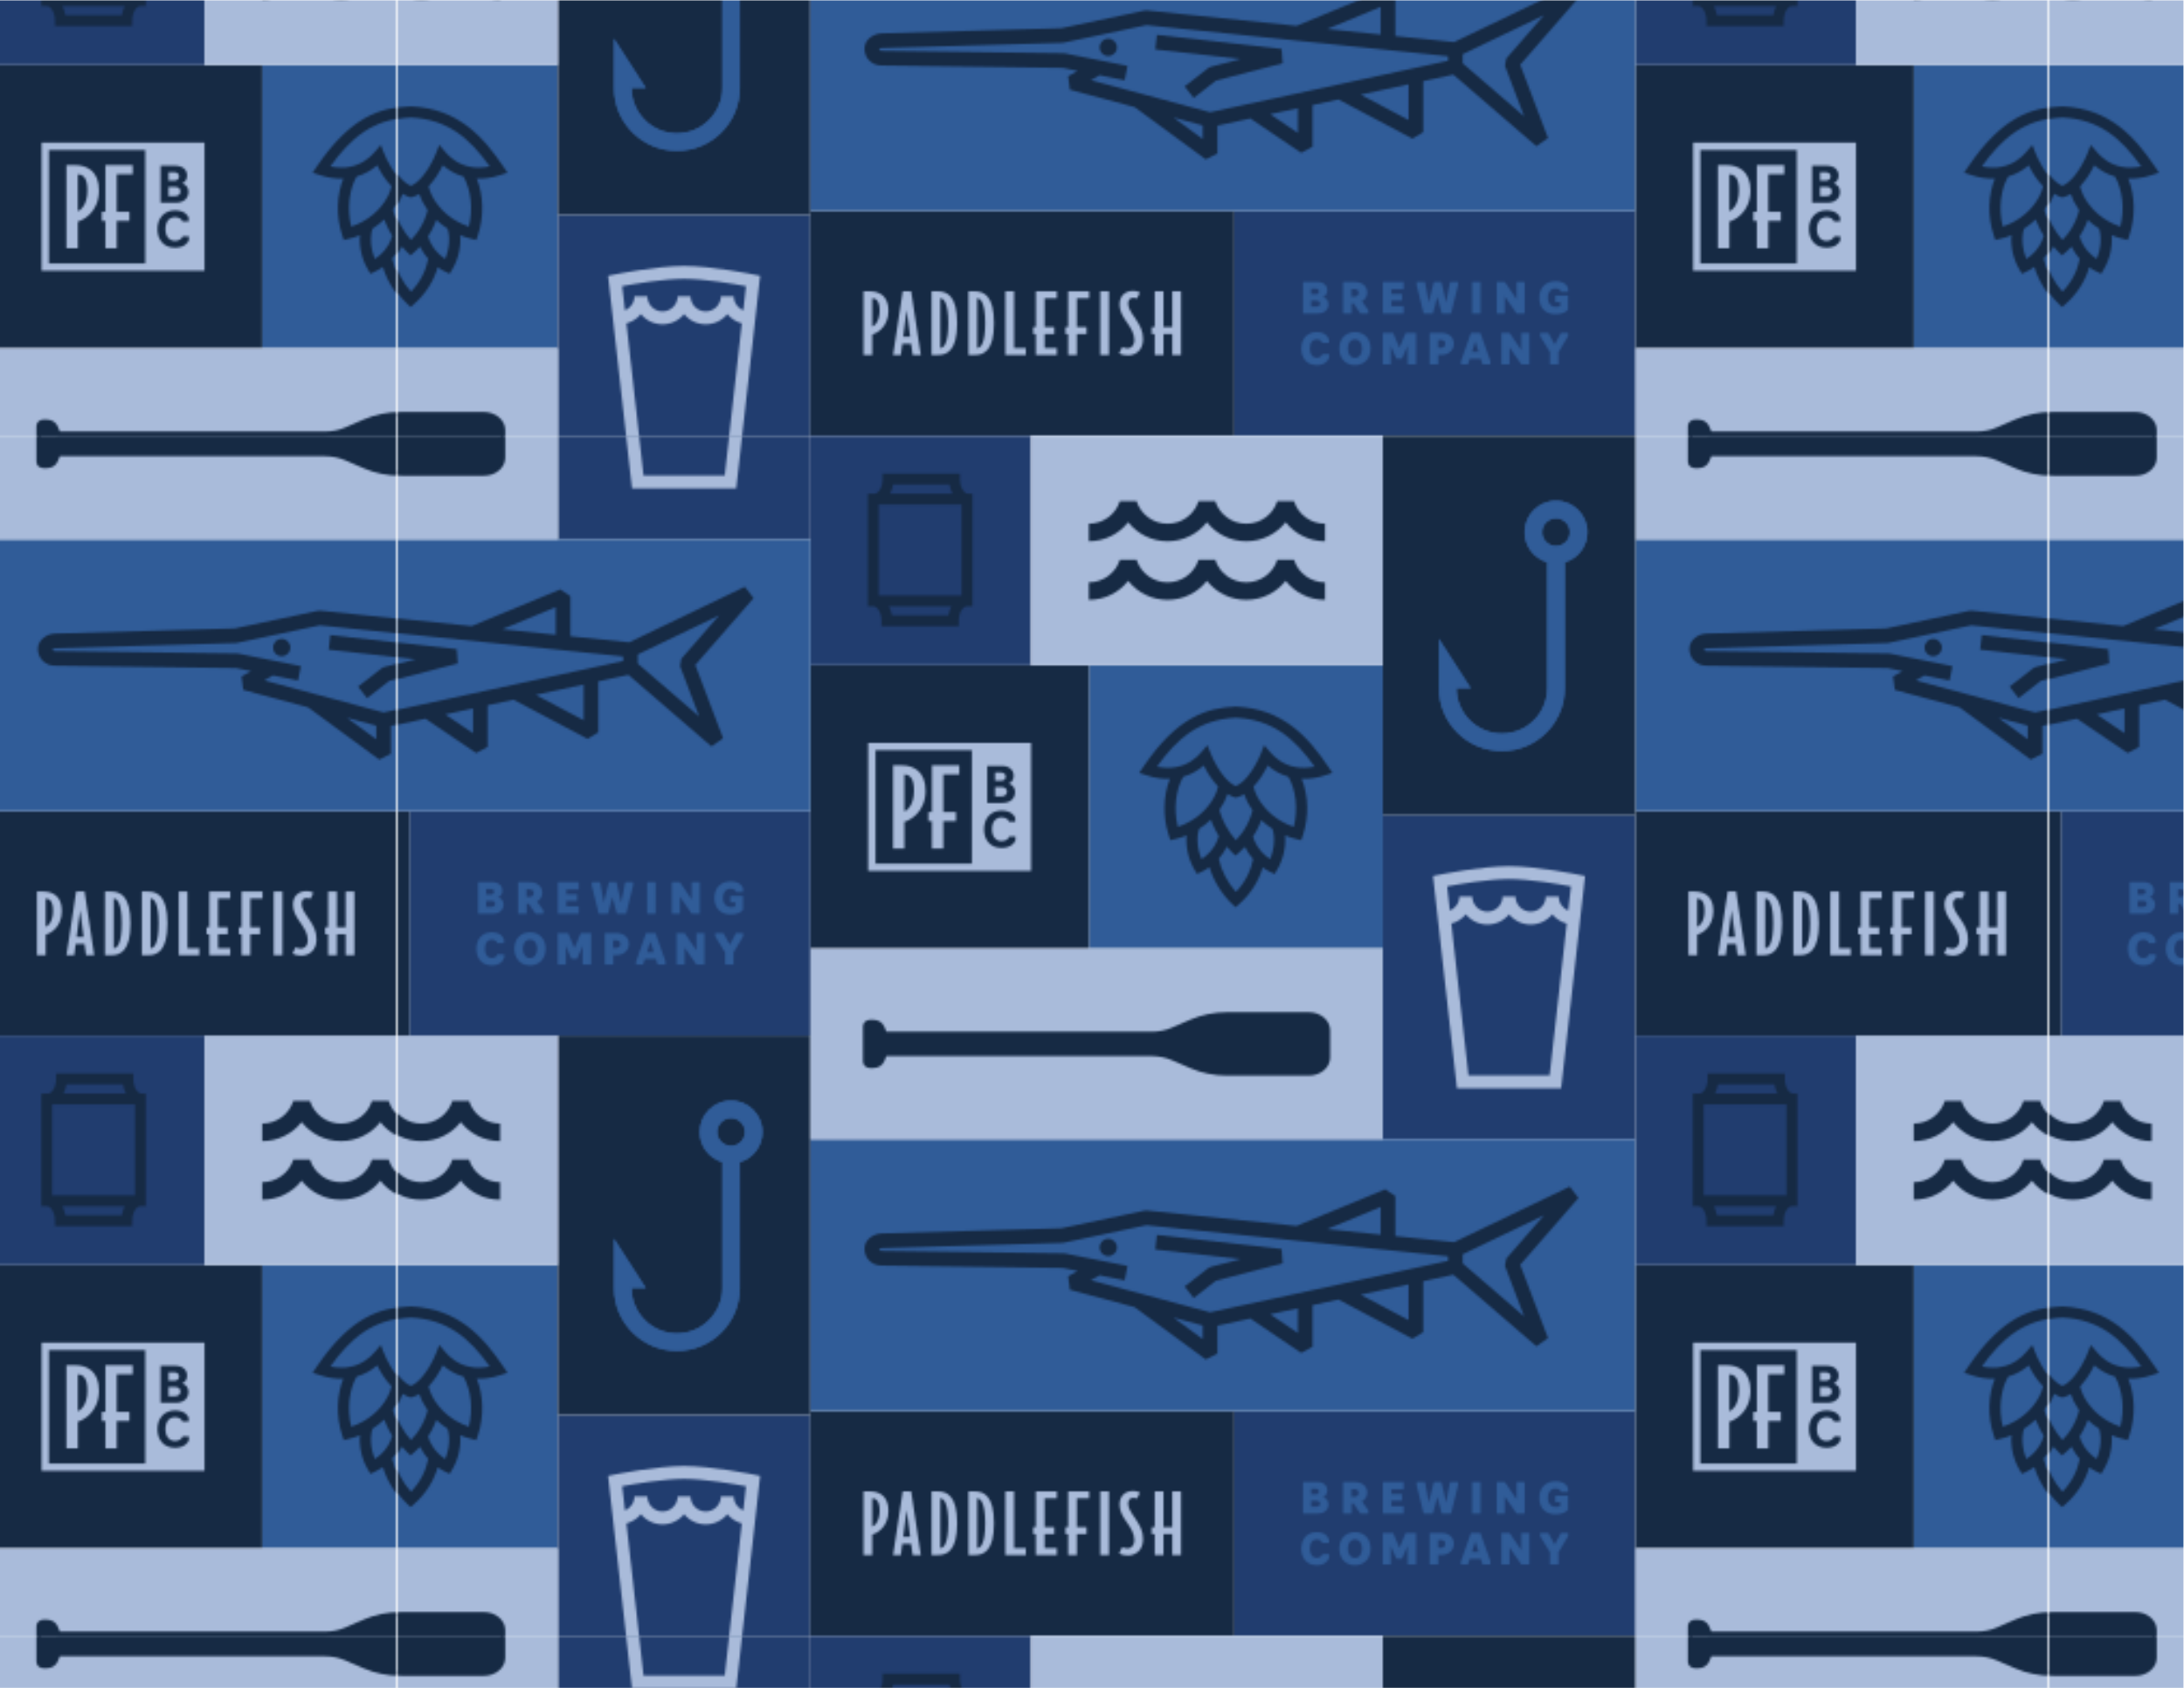 <svg xmlns:inkscape="http://www.inkscape.org/namespaces/inkscape" xmlns:sodipodi="http://sodipodi.sourceforge.net/DTD/sodipodi-0.dtd" xmlns="http://www.w3.org/2000/svg" xmlns:svg="http://www.w3.org/2000/svg" id="svg2" width="1056" height="816" viewBox="0 0 1056 816" sodipodi:docname="PADDLEFISH PATTERN 2.eps"><defs id="defs6"><clipPath clipPathUnits="userSpaceOnUse" id="clipPath14"><path d="M 0,5579 H 7673 V 0 H 0 Z" id="path12"></path></clipPath><pattern patternTransform="matrix(7.8,0,0,7.8,-4547,190)" patternUnits="userSpaceOnUse" x="0" y="0" width="767.229" height="557.83" id="pattern266"><g transform="scale(0.1)" id="g264"><g id="g262"><g clip-path="url(#clipPath14)" id="g260"><path d="m 7049.17,1721.99 1366.86,0 0,-1317.576 -1366.86,0 0,1317.576" style="fill:#305c98;fill-opacity:1;fill-rule:nonzero;stroke:none" id="path16"></path><path d="m 7049.17,404.348 -1294.95,0 0,1317.642 1294.95,0 0,-1317.642" style="fill:#162a44;fill-opacity:1;fill-rule:nonzero;stroke:none" id="path18"></path><path d="m 5754.22,2789.15 1026.36,0 0,-1067.16 -1026.36,0 0,1067.16" style="fill:#213d6f;fill-opacity:1;fill-rule:nonzero;stroke:none" id="path20"></path><path d="m 8416.03,1721.99 -1635.45,0 0,1067.16 1635.45,0 0,-1067.16" style="fill:#a9bbda;fill-opacity:1;fill-rule:nonzero;stroke:none" id="path22"></path><path d="m 6191.51,1043.12 0,170.41 c 24.06,0 44.61,-15.53 44.61,-74.18 0,-70.16 -34.59,-94.72 -44.61,-96.23 z m -12.53,213.52 -40.6,0 0,-386.933 53.13,0 0,124.301 c 21.05,5.512 98.24,41.092 98.24,144.842 0,88.21 -54.14,117.79 -110.77,117.79" style="fill:#a9bbda;fill-opacity:1;fill-rule:nonzero;stroke:none" id="path24"></path><path d="m 6446.75,1256.64 -127.31,0 0,-217.02 -16.53,0 0,-42.608 16.53,0 0,-127.305 53.13,0 0,127.305 58.64,0 0,42.608 -58.64,0 0,174.41 74.18,0 0,42.61" style="fill:#a9bbda;fill-opacity:1;fill-rule:nonzero;stroke:none" id="path26"></path><path d="m 6668.56,1134.51 c 0,12.15 -8.48,21.1 -26.14,21.1 l -29.35,0 0,-43.57 29.13,0 c 17.19,0 26.36,10.08 26.36,22.47" style="fill:#a9bbda;fill-opacity:1;fill-rule:nonzero;stroke:none" id="path28"></path><path d="m 6662.37,1203.77 c 0,11.92 -8.25,19.73 -22.24,19.73 l -27.06,0 0,-38.99 26.14,0 c 14.45,0 23.16,7.34 23.16,19.26" style="fill:#a9bbda;fill-opacity:1;fill-rule:nonzero;stroke:none" id="path30"></path><path d="m 6707.9,925.293 -29.13,0 c -1.56,-6.453 -11.34,-21.129 -34.92,-21.129 -27.58,0 -45.16,21.793 -45.16,55.383 0,34.25 17.58,55.163 45.16,55.163 24.02,0 32.47,-13.8 33.81,-20.249 l 29.13,0 0,16.909 c -2.66,10.9 -18.9,34.7 -63.39,34.7 -49.15,0 -81.62,-34.48 -81.62,-86.746 0,-51.156 30.47,-86.742 81.62,-86.742 41.37,0 60.95,22.457 64.5,35.809 l 0,16.902 z m -131.3,156.477 69.49,0 c 37.61,0 59.86,19.95 59.86,51.37 0,18.34 -11.02,33.02 -29.36,38.75 14.22,5.51 22.94,18.81 22.94,35.78 0,27.98 -20.88,46.09 -54.35,46.09 l -68.58,0 0,-171.99 z m -71.6,245.01 -447.94,0 0,-527.229 447.94,0 0,527.229 z m 275.58,34.26 0,-595.747 -757.78,0 0,595.747 482.2,0 275.58,0" style="fill:#a9bbda;fill-opacity:1;fill-rule:nonzero;stroke:none" id="path32"></path><path d="m 6457.68,2046.26 -385.78,0 0,423.4 385.78,0 0,-423.4 z m -61.47,-93.06 -262.83,0 c -2.47,15.84 -7.29,30.37 -13.9,43.06 l 290.62,0 c -6.61,-12.69 -11.43,-27.22 -13.89,-43.06 z m -257.61,609.51 262.83,0 c 2.47,-15.84 7.29,-30.37 13.89,-43.05 l -290.61,0 c 6.6,12.68 11.42,27.21 13.89,43.05 z m 349.3,-43.05 c -18.15,0 -38.37,27.95 -38.37,68.05 l 0,25 -359.03,0 0,-25 c 0,-40.1 -20.22,-68.05 -38.37,-68.05 l -30.23,0 0,-523.4 25,0 c 18.15,0 38.38,-27.95 38.38,-68.06 l 0,-25 359.02,0 0,25 c 0,40.11 20.23,68.06 38.38,68.06 l 25,0 0,523.4 -19.78,0" style="fill:#162a44;fill-opacity:1;fill-rule:nonzero;stroke:none" id="path34"></path><path d="m 8147.45,2298.66 c -73.15,0 -139.86,33.65 -183.08,88.58 -43.21,-54.91 -109.92,-88.58 -183.08,-88.58 -73.15,0 -139.86,33.67 -183.08,88.58 -43.23,-54.91 -109.94,-88.58 -183.08,-88.58 -73.07,0 -139.7,33.65 -182.88,88.58 -43.23,-54.93 -109.94,-88.58 -183.08,-88.58 l 0,81.37 c 66.11,0 124.14,42.21 144.38,105.03 l 77.43,0 c 20.25,-62.82 78.17,-105.03 144.15,-105.03 66.09,0 124.12,42.21 144.36,105.03 l 77.43,0 c 20.25,-62.82 78.27,-105.03 144.37,-105.03 66.11,0 124.12,42.21 144.36,105.03 l 77.43,0 c 20.25,-62.82 78.27,-105.03 144.37,-105.03 l 0,-81.37" style="fill:#162a44;fill-opacity:1;fill-rule:nonzero;stroke:none" id="path36"></path><path d="m 8147.45,2026.08 c -73.15,0 -139.86,33.65 -183.08,88.58 -43.21,-54.91 -109.92,-88.58 -183.08,-88.58 -73.15,0 -139.86,33.67 -183.08,88.58 -43.23,-54.91 -109.94,-88.58 -183.08,-88.58 -73.07,0 -139.7,33.65 -182.88,88.58 -43.23,-54.93 -109.94,-88.58 -183.08,-88.58 l 0,81.37 c 66.11,0 124.14,42.21 144.38,105.03 l 77.43,0 c 20.25,-62.82 78.17,-105.03 144.15,-105.03 66.09,0 124.12,42.21 144.36,105.03 l 77.43,0 c 20.25,-62.82 78.27,-105.03 144.37,-105.03 66.11,0 124.12,42.21 144.36,105.03 l 77.43,0 c 20.25,-62.82 78.27,-105.03 144.37,-105.03 l 0,-81.37" style="fill:#162a44;fill-opacity:1;fill-rule:nonzero;stroke:none" id="path38"></path><path d="m 5754.22,404.348 2661.81,0 0,-886.094 -2661.81,0 0,886.094" style="fill:#a9bbda;fill-opacity:1;fill-rule:nonzero;stroke:none" id="path40"></path><path d="m 8099.39,1250.51 c -93.89,131.81 -196.03,219.52 -366.79,227.55 -170.87,-8.03 -272.9,-95.84 -366.79,-227.55 34.12,-7.11 64.1,-6.91 89.97,-1.96 57.1,10.72 94.92,43.7 116.15,68.53 l 0.72,0.83 3.61,4.23 24.22,28.23 11.54,-29.27 4.12,-10.51 c 5.36,-13.5 15.46,-35.24 29.06,-58.33 8.56,-14.74 18.55,-29.89 29.58,-43.7 9.38,-11.75 19.48,-22.56 30.09,-31.22 8.87,-7.32 18.14,-13.19 27.73,-17.01 9.48,3.71 18.86,9.59 27.72,17.01 10.2,8.34 19.99,18.55 29.06,29.78 11.03,13.71 21.13,28.86 29.89,43.59 14.02,23.6 24.42,46.07 29.79,59.88 l 4.12,10.51 11.54,29.38 24.22,-28.34 4.33,-5.06 c 21.22,-24.83 59.05,-57.91 116.14,-68.53 25.97,-4.95 55.86,-5.15 89.98,1.96 z m -122.24,-47 c -41.63,12.06 -73.58,33.19 -96.04,52.87 -7.63,-15.25 -17.73,-33.8 -30.2,-52.66 -10.41,-15.56 -22.47,-31.43 -35.97,-45.65 0,-0.11 0,-0.11 0,-0.21 6.7,-30.61 23.7,-63.9 49.36,-94.4 0.73,-0.1 1.55,-0.21 2.27,-0.52 l -0.3,-1.85 c 20.81,-24.32 47.3,-46.9 78.42,-64.723 17.62,-10.203 36.9,-18.965 57.51,-25.664 20.4,81.827 10.2,172.107 -25.05,232.807 z m -73.79,-242.283 c -18.85,12.054 -36.48,25.761 -52.45,40.813 -2.58,-7.321 -5.46,-14.536 -8.66,-21.747 -8.14,-18.863 -18.14,-37.207 -29.68,-54.727 7.93,-29.785 26.9,-61.941 56.07,-87.5 7.11,-6.39 14.94,-12.363 23.29,-17.722 20.09,46.582 24.42,101.097 11.43,140.883 z m -90.07,-140.676 c -15.56,17.515 -28.55,36.89 -38.13,57.195 -8.24,-8.859 -17,-17.316 -26.17,-25.351 l -17.84,-15.567 -17,16.391 c -8.35,8.039 -16.29,16.492 -23.81,25.246 -9.27,-20.094 -21.95,-39.16 -37.2,-56.477 11.85,-53.691 39.99,-109.343 79.76,-154.066 44.43,45.648 70.39,100.894 80.39,152.629 z m -159.84,107.797 c -11.44,18.449 -21.44,37.617 -29.68,57.199 -2.58,6.078 -5.05,12.367 -7.32,18.553 -16.49,-15.873 -34.83,-30.303 -54.62,-42.873 -12.99,-39.786 -8.65,-94.301 11.44,-140.883 8.86,5.668 17,11.953 24.53,18.754 29.37,26.281 48.13,59.156 55.65,89.25 z m 40.61,194.882 c -7.84,-23.8 -19.48,-46.79 -34.32,-68.33 -1.14,-1.75 -2.37,-3.5 -3.61,-5.25 1.96,-7.52 4.23,-15.05 6.9,-22.47 5.67,-16.49 12.78,-32.774 21.33,-48.746 6.91,-13.196 14.74,-26.176 23.4,-38.547 7.83,-11.125 16.18,-21.742 25.14,-31.84 9.08,9.379 17.43,19.164 24.95,29.164 9.27,12.262 17.41,24.937 24.42,37.926 8.97,16.179 16.08,32.773 21.54,49.363 2.58,7.73 4.84,15.56 6.7,23.29 -1.75,2.37 -3.5,4.74 -5.05,7.11 -14.64,21.23 -26.18,43.91 -33.91,67.4 -10.09,-5.97 -20.81,-10.82 -31.94,-13.91 l -7.01,-1.96 -7.01,1.96 c -3.19,0.93 -14.94,4.64 -31.53,14.84 z M 7520.61,996.367 c 31.84,18.243 58.74,41.423 79.76,66.373 -0.1,0.2 -0.1,0.41 -0.1,0.62 0.21,0.1 0.51,0.2 0.72,0.1 25.67,30.5 42.56,63.79 49.27,94.4 0,0.21 0.1,0.41 0.1,0.61 -12.16,12.37 -25.04,27.73 -37.72,46.69 -9.79,14.74 -19.58,31.64 -28.96,51.02 -22.67,-19.69 -54.42,-40.71 -95.64,-52.56 -35.25,-60.7 -45.55,-151.09 -25.04,-232.917 20.61,6.699 39.88,15.461 57.61,25.664 z m 518.28,197.463 c 31.02,-76.58 34.52,-175.1 5.46,-262.904 l -7.52,-22.469 -22.99,5.465 c -17.93,4.328 -35.35,9.996 -52.25,16.898 4.54,-51.941 -7.93,-110.168 -36.48,-159.015 l -12.06,-20.41 -21.33,10.203 c -12.06,5.773 -23.5,12.472 -34.32,20.101 -18.45,-62.972 -56.06,-123.57 -108.41,-169.433 l -17.84,-15.559 -17,16.383 c -49.16,47.515 -85.33,108.418 -104.19,170.047 -11.44,-8.242 -23.6,-15.457 -36.48,-21.539 l -21.34,-10.203 -11.95,20.41 c -28.55,48.847 -41.02,107.179 -36.38,159.121 -16.9,-7.008 -34.42,-12.676 -52.46,-17.004 l -22.98,-5.465 -7.42,22.469 c -29.17,87.804 -25.66,186.324 5.25,262.904 -32.66,-1.34 -69.46,3.4 -110.37,16.9 l -32.36,10.61 19.06,28.24 c 159.23,236.32 300.21,274.24 428.93,280.01 l 1.14,0.11 1.13,-0.11 c 217.66,-9.79 334.84,-140.37 428.93,-280.01 l 19.07,-28.24 -32.37,-10.61 c -41.01,-13.5 -77.8,-18.24 -110.47,-16.9" style="fill:#162a44;fill-opacity:1;fill-rule:nonzero;stroke:none" id="path42"></path><path d="m 7691.83,-176.082 c -57.61,0 -114.91,11.582 -165.71,33.488 l -87.23,37.617 c -29.9,12.879 -63.65,19.696 -97.62,19.696 l -1239.81,0 -13.64,-31.434 c -6.25,-14.426 -22.67,-24.113 -40.86,-24.113 l -15.69,0 c -12.29,0 -22.29,8.918 -22.29,19.883 l 0,164.504 c 0,10.957 10,19.871 22.29,19.871 l 15.69,0 c 18.19,0 34.61,-9.688 40.87,-24.109 L 6101.46,7.895 7341.27,7.883 c 33.97,0 67.72,6.816 97.62,19.699 l 87.23,37.617 c 50.8,21.902 108.1,33.484 165.71,33.484 l 380.21,0 c 49.2,0 89.22,-33.047 89.22,-73.672 l 0,-127.41 c 0,-40.625 -40.02,-73.684 -89.22,-73.684 l -380.21,0" style="fill:#162a44;fill-opacity:1;fill-rule:nonzero;stroke:none" id="path44"></path><path d="m 8072.05,108.684 c 54.7,0 99.21,-37.539 99.21,-83.676 l 0,-63.707 0,-63.707 c 0,-46.137 -44.51,-83.676 -99.21,-83.676 l -380.22,0 c -58.96,0 -117.63,11.859 -169.67,34.301 l -87.24,37.617 c -28.64,12.351 -61.03,18.879 -93.65,18.879 L 6108.03,-95.281 6097,-120.691 c -7.94,-18.305 -27.58,-30.133 -50.03,-30.133 l -15.7,-0.004 c -17.8,0 -32.29,13.402 -32.29,29.879 l 0,164.5 c 0,16.477 14.49,29.879 32.29,29.879 l 15.71,0 c 22.44,0 42.08,-11.824 50.02,-30.125 l 11.03,-25.41 1233.24,-0.008 c 32.62,0 65.01,6.531 93.65,18.879 l 87.24,37.617 c 52.04,22.441 110.71,34.301 169.67,34.301 l 380.22,0 0,0 z m 0,-20 -380.22,0 c -56.44,0 -112.02,-11.219 -161.75,-32.664 L 7442.84,18.402 C 7411.61,4.934 7376.71,-2.113 7341.27,-2.113 l -1246.36,0.008 -16.25,37.445 c -4.7,10.828 -17.41,18.09 -31.68,18.09 -0.01,0 -0.01,0 -0.02,0 l -15.69,0 c -6.78,0 -12.29,-4.422 -12.29,-9.879 l 0,-164.5 c 0,-5.453 5.51,-9.879 12.29,-9.879 l 15.7,0.004 c 14.27,0 26.99,7.261 31.69,18.097 l 16.25,37.446 1246.36,-0.004 c 35.44,0 70.34,-7.047 101.57,-20.512 l 87.24,-37.617 c 49.73,-21.445 105.31,-32.668 161.75,-32.668 l 380.22,0 c 43.75,0 79.21,28.508 79.21,63.676 l 0,63.707 0,63.707 c 0,35.172 -35.46,63.676 -79.21,63.676" style="fill:#162a44;fill-opacity:1;fill-rule:nonzero;stroke:none" id="path46"></path><path d="m -623.125,1721.99 1366.863,0 0,-1317.576 -1366.863,0 0,1317.576" style="fill:#305c98;fill-opacity:1;fill-rule:nonzero;stroke:none" id="path48"></path><path d="m 743.738,2789.15 1174.332,0 0,-1764.64 -1174.332,0 0,1764.64" style="fill:#162a44;fill-opacity:1;fill-rule:nonzero;stroke:none" id="path50"></path><path d="m 743.738,1024.51 1174.332,0 0,-1506.256 -1174.332,0 0,1506.256" style="fill:#213d6f;fill-opacity:1;fill-rule:nonzero;stroke:none" id="path52"></path><path d="m 743.738,1721.99 -1635.445,0 0,1067.16 1635.445,0 0,-1067.16" style="fill:#a9bbda;fill-opacity:1;fill-rule:nonzero;stroke:none" id="path54"></path><path d="m 1519.58,-185.137 -377.34,0 -79.6,706.035 c 26.75,7.028 50.21,22.215 67.37,42.911 23.95,-28.887 60.08,-47.325 100.45,-47.325 40.37,0 76.5,18.438 100.45,47.325 23.94,-28.887 60.08,-47.325 100.45,-47.325 40.36,0 76.49,18.438 100.44,47.325 17.16,-20.7 40.63,-35.887 67.38,-42.914 l -79.6,-706.032 z m -188.67,913.039 c 94.41,0 230.57,-23.39 287.76,-34.062 l -12.65,-112.238 c -25.88,10.429 -44.22,35.757 -44.22,65.332 l -60,0 c 0,-38.848 -31.6,-70.45 -70.44,-70.45 -38.85,0 -70.45,31.602 -70.45,70.45 l -60,0 c 0,-38.848 -31.6,-70.45 -70.45,-70.45 -38.85,0 -70.45,31.602 -70.45,70.45 l -60,0 c 0,-29.571 -18.33,-54.899 -44.21,-65.332 l -12.66,112.238 c 57.19,10.672 193.34,34.062 287.77,34.062 z m 326.71,19.52 c -8.06,1.66 -198.89,40.48 -326.71,40.48 -127.83,0 -318.65,-38.82 -326.71,-40.48 l -26.856,-5.496 111.276,-987.063 484.57,0 111.28,987.063 -26.85,5.496" style="fill:#a9bbda;fill-opacity:1;fill-rule:nonzero;stroke:none" id="path56"></path><path d="m 475.156,2298.66 c -73.144,0 -139.855,33.65 -183.082,88.58 -43.207,-54.91 -109.914,-88.58 -183.078,-88.58 -73.144,0 -139.851,33.67 -183.082,88.58 -43.227,-54.91 -109.934,-88.58 -183.078,-88.58 -73.066,0 -139.695,33.65 -182.883,88.58 -43.226,-54.93 -109.933,-88.58 -183.078,-88.58 l 0,81.37 c 66.113,0 124.141,42.21 144.383,105.03 l 77.433,0 c 20.243,-62.82 78.172,-105.03 144.145,-105.03 66.094,0 124.117,42.21 144.363,105.03 l 77.434,0 c 20.242,-62.82 78.269,-105.03 144.363,-105.03 66.113,0 124.117,42.21 144.359,105.03 l 77.438,0 c 20.242,-62.82 78.27,-105.03 144.363,-105.03 l 0,-81.37" style="fill:#162a44;fill-opacity:1;fill-rule:nonzero;stroke:none" id="path58"></path><path d="m 475.156,2026.08 c -73.144,0 -139.855,33.65 -183.082,88.58 -43.207,-54.91 -109.914,-88.58 -183.078,-88.58 -73.144,0 -139.851,33.67 -183.082,88.58 -43.227,-54.91 -109.934,-88.58 -183.078,-88.58 -73.066,0 -139.695,33.65 -182.883,88.58 -43.226,-54.93 -109.933,-88.58 -183.078,-88.58 l 0,81.37 c 66.113,0 124.141,42.21 144.383,105.03 l 77.433,0 c 20.243,-62.82 78.172,-105.03 144.145,-105.03 66.094,0 124.117,42.21 144.363,105.03 l 77.434,0 c 20.242,-62.82 78.269,-105.03 144.363,-105.03 66.113,0 124.117,42.21 144.359,105.03 l 77.438,0 c 20.242,-62.82 78.27,-105.03 144.363,-105.03 l 0,-81.37" style="fill:#162a44;fill-opacity:1;fill-rule:nonzero;stroke:none" id="path60"></path><path d="m 1613.56,2340.75 c 0,35.51 -28.9,64.31 -64.2,64.31 -35.4,0 -64.3,-28.8 -64.3,-64.31 0,-35.2 28.9,-64.09 64.3,-64.09 35.3,0 64.2,28.89 64.2,64.09 z m 82,0 c 0,-66.29 -44.6,-122.39 -105.2,-140.09 l 0,-585.11 c 0,-161.49 -131.4,-292.79 -292.9,-292.79 -161.5,0 -292.8,131.3 -292.8,292.79 l 0,229.51 148,-229.51 -65.9,0 c 0,-116.19 94.5,-210.69 210.7,-210.69 116.3,0 210.9,94.5 210.9,210.69 l 0,585.11 c -60.7,17.7 -105.3,73.8 -105.3,140.09 0,80.71 65.6,146.41 146.3,146.41 80.6,0 146.2,-65.7 146.2,-146.41" style="fill:#305c98;fill-opacity:1;fill-rule:nonzero;stroke:none" id="path62"></path><path d="m 1613.56,2340.75 c 0,35.51 -28.9,64.31 -64.2,64.31 -35.4,0 -64.3,-28.8 -64.3,-64.31 0,-35.2 28.9,-64.09 64.3,-64.09 35.3,0 64.2,28.89 64.2,64.09 z m 82,0 c 0,-66.29 -44.6,-122.39 -105.2,-140.09 l 0,-585.11 c 0,-161.49 -131.4,-292.79 -292.9,-292.79 -161.5,0 -292.8,131.3 -292.8,292.79 l 0,229.51 148,-229.51 -65.9,0 c 0,-116.19 94.5,-210.69 210.7,-210.69 116.3,0 210.9,94.5 210.9,210.69 l 0,585.11 c -60.7,17.7 -105.3,73.8 -105.3,140.09 0,80.71 65.6,146.41 146.3,146.41 80.6,0 146.2,-65.7 146.2,-146.41" style="fill:#305c98;fill-opacity:1;fill-rule:nonzero;stroke:none" id="path64"></path><path d="m -1918.07,404.348 2661.808,0 0,-886.094 -2661.808,0 0,886.094" style="fill:#a9bbda;fill-opacity:1;fill-rule:nonzero;stroke:none" id="path66"></path><path d="m 427.094,1250.51 c -93.891,131.81 -196.024,219.52 -366.789,227.55 -170.871,-8.03 -272.899,-95.84 -366.782,-227.55 34.114,-7.11 64.098,-6.91 89.969,-1.96 57.094,10.72 94.918,43.7 116.149,68.53 l 0.718,0.83 3.609,4.23 24.219,28.23 11.543,-29.27 4.121,-10.51 c 5.359,-13.5 15.461,-35.24 29.062,-58.33 8.555,-14.74 18.547,-29.89 29.578,-43.7 9.379,-11.75 19.473,-22.56 30.094,-31.22 8.859,-7.32 18.133,-13.19 27.719,-17.01 9.48,3.71 18.863,9.59 27.723,17.01 10.207,8.34 19.993,18.55 29.067,29.78 11.023,13.71 21.125,28.86 29.886,43.59 14.012,23.6 24.422,46.07 29.786,59.88 l 4.121,10.51 11.539,29.38 24.219,-28.34 4.332,-5.06 c 21.226,-24.83 59.046,-57.91 116.144,-68.53 25.969,-4.95 55.856,-5.15 89.973,1.96 z m -122.231,-47 c -41.636,12.06 -73.582,33.19 -96.047,52.87 -7.628,-15.25 -17.73,-33.8 -30.199,-52.66 -10.406,-15.56 -22.465,-31.43 -35.965,-45.65 0,-0.11 0,-0.11 0,-0.21 6.7,-30.61 23.703,-63.9 49.36,-94.4 0.726,-0.1 1.551,-0.21 2.269,-0.52 l -0.304,-1.85 c 20.816,-24.32 47.3,-46.9 78.425,-64.723 17.621,-10.203 36.895,-18.965 57.508,-25.664 20.403,81.827 10.199,172.107 -25.047,232.807 z M 231.07,961.227 c -18.851,12.054 -36.48,25.761 -52.453,40.813 -2.578,-7.321 -5.461,-14.536 -8.656,-21.747 -8.141,-18.863 -18.141,-37.207 -29.68,-54.727 7.934,-29.785 26.899,-61.941 56.063,-87.5 7.113,-6.39 14.941,-12.363 23.289,-17.722 20.097,46.582 24.426,101.097 11.437,140.883 z M 141.004,820.551 c -15.566,17.515 -28.551,36.89 -38.137,57.195 C 94.625,868.887 85.863,860.43 76.695,852.395 L 58.863,836.828 41.859,853.219 C 33.512,861.258 25.574,869.711 18.051,878.465 8.777,858.371 -3.898,839.305 -19.152,821.988 -7.301,768.297 20.836,712.645 60.613,667.922 105.035,713.57 131.004,768.816 141.004,820.551 Z M -18.844,928.348 c -11.438,18.449 -21.433,37.617 -29.68,57.199 -2.578,6.078 -5.047,12.367 -7.316,18.553 -16.492,-15.873 -34.832,-30.303 -54.621,-42.873 -12.988,-39.786 -8.652,-94.301 11.438,-140.883 8.863,5.668 17.004,11.953 24.527,18.754 29.375,26.281 48.133,59.156 55.652,89.25 z m 40.609,194.882 c -7.836,-23.8 -19.48,-46.79 -34.32,-68.33 -1.137,-1.75 -2.371,-3.5 -3.609,-5.25 1.961,-7.52 4.231,-15.05 6.906,-22.47 5.672,-16.49 12.781,-32.774 21.332,-48.746 6.906,-13.196 14.738,-26.176 23.398,-38.547 7.828,-11.125 16.18,-21.742 25.141,-31.84 9.074,9.379 17.422,19.164 24.945,29.164 9.273,12.262 17.414,24.937 24.421,37.926 8.965,16.179 16.075,32.773 21.54,49.363 2.578,7.73 4.843,15.56 6.699,23.29 -1.75,2.37 -3.5,4.74 -5.051,7.11 -14.637,21.23 -26.18,43.91 -33.906,67.4 -10.098,-5.97 -20.816,-10.82 -31.945,-13.91 l -7.012,-1.96 -7.008,1.96 c -3.191,0.93 -14.941,4.64 -31.531,14.84 z M -151.684,996.367 c 31.844,18.243 58.743,41.423 79.766,66.373 -0.102,0.2 -0.102,0.41 -0.102,0.62 0.207,0.1 0.512,0.2 0.719,0.1 25.664,30.5 42.562,63.79 49.266,94.4 0,0.21 0.102,0.41 0.102,0.61 -12.16,12.37 -25.039,27.73 -37.723,46.69 -9.785,14.74 -19.578,31.64 -28.953,51.02 -22.676,-19.69 -54.418,-40.71 -95.641,-52.56 -35.246,-60.7 -45.551,-151.09 -25.039,-232.917 20.609,6.699 39.879,15.461 57.605,25.664 z m 518.282,197.463 c 31.019,-76.58 34.519,-175.1 5.461,-262.904 l -7.524,-22.469 -22.98,5.465 c -17.934,4.328 -35.352,9.996 -52.25,16.898 4.535,-51.941 -7.938,-110.168 -36.485,-159.015 l -12.054,-20.41 -21.336,10.203 c -12.059,5.773 -23.496,12.472 -34.321,20.101 C 166.66,718.727 129.047,658.129 76.695,612.266 L 58.863,596.707 41.859,613.09 C -7.301,660.605 -43.473,721.508 -62.332,783.137 -73.769,774.895 -85.934,767.68 -98.816,761.598 l -21.332,-10.203 -11.954,20.41 c -28.546,48.847 -41.019,107.179 -36.378,159.121 -16.903,-7.008 -34.426,-12.676 -52.461,-17.004 l -22.981,-5.465 -7.418,22.469 c -29.168,87.804 -25.664,186.324 5.254,262.904 -32.668,-1.34 -69.465,3.4 -110.375,16.9 l -32.363,10.61 19.066,28.24 c 159.231,236.32 300.211,274.24 428.934,280.01 l 1.129,0.11 1.133,-0.11 C 279.098,1519.8 396.277,1389.22 490.367,1249.58 l 19.071,-28.24 -32.364,-10.61 c -41.015,-13.5 -77.808,-18.24 -110.476,-16.9" style="fill:#162a44;fill-opacity:1;fill-rule:nonzero;stroke:none" id="path68"></path><path d="m 19.535,-176.082 c -57.605,0 -114.902,11.582 -165.703,33.488 l -87.234,37.617 c -29.895,12.879 -63.645,19.696 -97.618,19.696 l -1239.81,0 -13.64,-31.434 c -6.25,-14.426 -22.67,-24.113 -40.86,-24.113 l -15.69,0 c -12.29,0 -22.29,8.918 -22.29,19.883 l 0,164.504 c 0,10.957 10,19.871 22.29,19.871 l 15.69,0 c 18.19,0 34.61,-9.688 40.87,-24.109 l 13.63,-31.426 1239.81,-0.012 c 33.973,0 67.723,6.816 97.618,19.699 l 87.234,37.617 c 50.801,21.902 108.098,33.484 165.703,33.484 l 380.215,0 c 49.199,0 89.219,-33.047 89.219,-73.672 l 0,-127.41 c 0,-40.625 -40.02,-73.684 -89.219,-73.684 l -380.215,0" style="fill:#162a44;fill-opacity:1;fill-rule:nonzero;stroke:none" id="path70"></path><path d="m 399.754,108.684 c 54.707,0 99.215,-37.539 99.215,-83.676 l 0,-63.707 0,-63.707 c 0,-46.137 -44.508,-83.676 -99.215,-83.676 l -380.219,0 c -58.953,0 -117.625,11.859 -169.668,34.301 l -87.234,37.617 c -28.645,12.351 -61.031,18.879 -93.653,18.879 l -1233.24,0.004 -11.03,-25.41 c -7.94,-18.305 -27.58,-30.133 -50.03,-30.133 l -15.7,-0.004 c -17.8,0 -32.29,13.402 -32.29,29.879 l 0,164.5 c 0,16.477 14.49,29.879 32.29,29.879 l 15.71,0 c 22.44,0 42.08,-11.824 50.02,-30.125 l 11.03,-25.41 1233.24,-0.008 c 32.622,0 65.008,6.531 93.653,18.879 l 87.234,37.617 c 52.043,22.441 110.715,34.301 169.668,34.301 l 380.219,0 0,0 z m 0,-20 -380.219,0 c -56.441,0 -112.012,-11.219 -161.75,-32.664 L -229.449,18.402 C -260.684,4.934 -295.578,-2.113 -331.02,-2.113 l -1246.36,0.008 -16.25,37.445 c -4.71,10.828 -17.41,18.09 -31.68,18.09 -0.01,0 -0.01,0 -0.02,0 l -15.69,0 c -6.78,0 -12.29,-4.422 -12.29,-9.879 l 0,-164.5 c 0,-5.453 5.51,-9.879 12.29,-9.879 l 15.7,0.004 c 14.27,0 26.98,7.261 31.69,18.097 l 16.25,37.446 1246.36,-0.004 c 35.442,0 70.336,-7.047 101.571,-20.512 l 87.234,-37.617 c 49.738,-21.445 105.309,-32.668 161.75,-32.668 l 380.219,0 c 43.75,0 79.215,28.508 79.215,63.676 l 0,63.707 0,63.707 c 0,35.172 -35.465,63.676 -79.215,63.676" style="fill:#162a44;fill-opacity:1;fill-rule:nonzero;stroke:none" id="path72"></path><path d="m 7724.75,2789.15 -1970.53,0 0,1043.53 1970.53,0 0,-1043.53" style="fill:#162a44;fill-opacity:1;fill-rule:nonzero;stroke:none" id="path74"></path><path d="m 9590.36,3832.68 -3836.14,0 0,1263.87 3836.14,0 0,-1263.87" style="fill:#305c98;fill-opacity:1;fill-rule:nonzero;stroke:none" id="path76"></path><path d="m 8984.46,4507.39 6.14,34.35 175.69,201.56 -378.65,-181.83 0,-42.54 285.76,-246.36 -88.94,234.82 z m -264.71,44.8 -1402.64,144.56 -385.3,-81.64 -6.06,-0.73 -838.87,-24.12 c -5.84,-0.07 -11.03,-2.92 -13.08,-4.96 0.37,-3.51 2.19,-8.26 11.4,-8.34 l 846.54,-11.18 6.14,-0.66 291.02,-58.02 -13.3,-66.66 -116.86,23.39 0.07,-0.22 -40.41,-22.95 554.56,-149.09 1106.79,239.2 0,21.42 z m -183.66,-130.6 -223.06,-48.24 223.06,-117.96 0,166.2 z m -514.66,-111.24 -129.07,-27.84 129.07,-87.41 0,115.25 z m -442.31,-80.03 -136.16,36.62 136.16,-100.05 0,63.43 z m 578.1,448.08 249.07,-25.65 0,128.63 -249.07,-102.98 z m 897.91,-165.97 129.21,-340.86 -53.93,-37.79 -386.11,332.83 -140.32,-30.33 0,-237.31 -49.84,-30.04 -344.23,182.13 -120.59,-26.02 0,-193.96 -52.98,-28.07 -235.85,159.62 -153.4,-33.11 0,-129.72 -54.08,-27.34 -331,243.15 -301.11,80.91 -7.97,62.34 44.29,25.14 -69.57,13.89 -843.18,11.18 c -44.8,0.36 -78.71,34.06 -78.71,78.49 0,41.29 41.15,69.87 79.52,70.67 l 835.5,23.98 387.49,82.07 10.52,0.58 696.13,-71.77 412.34,170.51 46.92,-31.43 0,-186.36 273.48,-28.21 537.83,258.35 40.35,-52.91 -270.71,-310.61" style="fill:#162a44;fill-opacity:1;fill-rule:nonzero;stroke:none" id="path78"></path><path d="m 7950.39,4519.37 -309.88,-80.39 -104,-80.9 -41.73,53.64 109.55,85.22 12.35,6.06 138.94,36.03 -397.51,44.73 7.6,67.53 580,-65.34 4.68,-66.58" style="fill:#162a44;fill-opacity:1;fill-rule:nonzero;stroke:none" id="path80"></path><path d="m 7179.72,4593.41 c 0,-22.22 -17.99,-40.13 -40.13,-40.13 -22.14,0 -40.12,17.91 -40.12,40.13 0,22.14 17.98,40.12 40.12,40.12 22.14,0 40.13,-17.98 40.13,-40.12" style="fill:#162a44;fill-opacity:1;fill-rule:nonzero;stroke:none" id="path82"></path><path d="m 5754.22,5982.65 2661.81,0 0,-886.1 -2661.81,0 0,886.1" style="fill:#a9bbda;fill-opacity:1;fill-rule:nonzero;stroke:none" id="path84"></path><path d="m 7691.83,5402.22 c -57.61,0 -114.91,11.58 -165.71,33.48 l -87.23,37.62 c -29.9,12.88 -63.65,19.7 -97.62,19.7 l -1239.81,0 -13.64,-31.44 c -6.25,-14.42 -22.67,-24.11 -40.86,-24.11 l -15.69,0 c -12.29,0 -22.29,8.92 -22.29,19.88 l 0,164.51 c 0,10.95 10,19.87 22.29,19.87 l 15.69,0 c 18.19,0 34.61,-9.69 40.87,-24.11 l 13.63,-31.43 1239.81,-0.01 c 33.97,0 67.72,6.82 97.62,19.7 l 87.23,37.62 c 50.8,21.9 108.1,33.48 165.71,33.48 l 380.21,0 c 49.2,0 89.22,-33.04 89.22,-73.67 l 0,-127.41 c 0,-40.63 -40.02,-73.68 -89.22,-73.68 l -380.21,0" style="fill:#162a44;fill-opacity:1;fill-rule:nonzero;stroke:none" id="path86"></path><path d="m 8072.05,5686.98 c 54.7,0 99.21,-37.54 99.21,-83.67 l 0,-63.71 0,-63.71 c 0,-46.13 -44.51,-83.67 -99.21,-83.67 l -380.22,0 c -58.96,0 -117.63,11.86 -169.67,34.3 l -87.24,37.62 c -28.64,12.34 -61.03,18.87 -93.65,18.87 l -1233.24,0.01 -11.03,-25.41 c -7.94,-18.31 -27.58,-30.13 -50.03,-30.13 l -15.7,-0.01 c -17.8,0 -32.29,13.4 -32.29,29.88 l 0,164.5 c 0,16.48 14.49,29.88 32.29,29.88 l 15.71,0 c 22.44,0 42.08,-11.83 50.02,-30.13 l 11.03,-25.41 1233.24,0 c 32.62,0 65.01,6.53 93.65,18.87 l 87.24,37.62 c 52.04,22.44 110.71,34.3 169.67,34.3 l 380.22,0 0,0 z m 0,-20 -380.22,0 c -56.44,0 -112.02,-11.22 -161.75,-32.66 l -87.24,-37.62 c -31.23,-13.47 -66.13,-20.51 -101.57,-20.51 l -1246.36,0 -16.25,37.45 c -4.7,10.83 -17.41,18.09 -31.68,18.09 -0.01,0 -0.01,0 -0.02,0 l -15.69,0 c -6.78,0 -12.29,-4.42 -12.29,-9.88 l 0,-164.5 c 0,-5.45 5.51,-9.88 12.29,-9.88 l 15.7,0.01 c 14.27,0 26.99,7.26 31.69,18.09 l 16.25,37.45 1246.36,-0.01 c 35.44,0 70.34,-7.04 101.57,-20.51 l 87.24,-37.62 c 49.73,-21.44 105.31,-32.66 161.75,-32.66 l 380.22,0 c 43.75,0 79.21,28.5 79.21,63.67 l 0,63.71 0,63.71 c 0,35.17 -35.46,63.67 -79.21,63.67" style="fill:#162a44;fill-opacity:1;fill-rule:nonzero;stroke:none" id="path88"></path><path d="m 6042.01,3295.56 0,130.52 c 18.43,0 34.17,-11.9 34.17,-56.82 0,-53.74 -26.49,-72.55 -34.17,-73.7 z m -9.6,163.53 -31.09,0 0,-296.35 40.69,0 0,95.2 c 16.12,4.22 75.24,31.48 75.24,110.94 0,67.57 -41.46,90.21 -84.84,90.21" style="fill:#a9bbda;fill-opacity:1;fill-rule:nonzero;stroke:none" id="path90"></path><path d="m 6185.96,3247.96 16.12,123.99 16.12,-123.99 -32.24,0 z m 36.85,211.13 -39.16,0 -44.91,-296.35 36.08,0 6.91,52.59 40.69,0 7.3,-52.59 38,0 -44.91,296.35" style="fill:#a9bbda;fill-opacity:1;fill-rule:nonzero;stroke:none" id="path92"></path><path d="m 6358.31,3195.37 0,231.09 c 14.97,0 37.24,-18.04 37.24,-115.54 0,-97.51 -22.27,-115.55 -37.24,-115.55 z m -11.9,263.72 -28.79,0 0,-296.35 28.79,0 c 42.61,0 90.21,19.19 90.21,148.18 0,128.98 -47.6,148.17 -90.21,148.17" style="fill:#a9bbda;fill-opacity:1;fill-rule:nonzero;stroke:none" id="path94"></path><path d="m 6529.9,3195.37 0,231.09 c 14.97,0 37.23,-18.04 37.23,-115.54 0,-97.51 -22.26,-115.55 -37.23,-115.55 z m -11.9,263.72 -28.8,0 0,-296.35 28.8,0 c 42.61,0 90.21,19.19 90.21,148.18 0,128.98 -47.6,148.17 -90.21,148.17" style="fill:#a9bbda;fill-opacity:1;fill-rule:nonzero;stroke:none" id="path96"></path><path d="m 6756.38,3195.37 -54.9,0 0,263.72 -40.69,0 0,-296.35 95.59,0 0,32.63" style="fill:#a9bbda;fill-opacity:1;fill-rule:nonzero;stroke:none" id="path98"></path><path d="m 6900.33,3195.37 -56.82,0 0,64.87 44.92,0 0,32.63 -44.92,0 0,133.59 56.82,0 0,32.63 -97.51,0 0,-166.22 -12.67,0 0,-32.62 12.67,-0.01 0,-97.5 97.51,0 0,32.63" style="fill:#a9bbda;fill-opacity:1;fill-rule:nonzero;stroke:none" id="path100"></path><path d="m 7050.42,3459.09 -97.51,0 0,-166.22 -12.67,0 0,-32.63 12.67,0 0,-97.5 40.69,0 0,97.5 44.92,0 0,32.63 -44.92,0 0,133.59 56.82,0 0,32.63" style="fill:#a9bbda;fill-opacity:1;fill-rule:nonzero;stroke:none" id="path102"></path><path d="m 7142.92,3459.09 -40.69,0 0,-296.35 40.69,0 0,296.35" style="fill:#a9bbda;fill-opacity:1;fill-rule:nonzero;stroke:none" id="path104"></path><path d="m 7263.07,3335.87 c -18.43,26.1 -31.09,45.68 -31.09,66.79 0,16.51 9.97,26.11 22.64,26.11 7.68,0 13.06,-1.54 18.43,-3.84 l 13.82,28.41 c -4.22,2.69 -17.27,7.68 -31.86,7.68 -38.01,0 -62.96,-23.81 -62.96,-62.58 0,-28.79 10.37,-50.29 35.7,-86.37 18.43,-26.11 33.01,-50.68 33.01,-78.7 0,-28.41 -16.88,-39.54 -30.71,-39.54 -9.98,0 -19.19,2.3 -25.71,6.14 l -14.21,-28.79 c 10.75,-6.91 23.42,-10.36 39.92,-10.36 34.56,0 71.41,22.64 71.41,76.39 0,37.24 -14.21,63.72 -38.39,98.66" style="fill:#a9bbda;fill-opacity:1;fill-rule:nonzero;stroke:none" id="path106"></path><path d="m 7477.65,3459.09 -40.69,0 0,-166.22 -40.69,0 0,166.22 -40.69,0 0,-166.22 -14.21,0 0,-32.62 14.21,-0.01 0,-97.5 40.69,0 0,97.5 40.69,0 0,-97.5 40.69,0 0,296.35" style="fill:#a9bbda;fill-opacity:1;fill-rule:nonzero;stroke:none" id="path108"></path><path d="m 3213.02,4511.14 1366.86,0 0,-1317.58 -1366.86,0 0,1317.58" style="fill:#305c98;fill-opacity:1;fill-rule:nonzero;stroke:none" id="path110"></path><path d="m 3213.02,3193.5 -1294.95,0 0,1317.64 1294.95,0 0,-1317.64" style="fill:#162a44;fill-opacity:1;fill-rule:nonzero;stroke:none" id="path112"></path><path d="m 4579.88,5578.3 1174.34,0 0,-1764.64 -1174.34,0 0,1764.64" style="fill:#162a44;fill-opacity:1;fill-rule:nonzero;stroke:none" id="path114"></path><path d="m 1918.07,5578.3 1026.37,0 0,-1067.16 -1026.37,0 0,1067.16" style="fill:#213d6f;fill-opacity:1;fill-rule:nonzero;stroke:none" id="path116"></path><path d="m 4579.88,3813.66 1174.34,0 0,-1506.26 -1174.34,0 0,1506.26" style="fill:#213d6f;fill-opacity:1;fill-rule:nonzero;stroke:none" id="path118"></path><path d="m 4579.88,4511.14 -1635.44,0 0,1067.16 1635.44,0 0,-1067.16" style="fill:#a9bbda;fill-opacity:1;fill-rule:nonzero;stroke:none" id="path120"></path><path d="m 5754.22,0 -1865.62,0 0,1043.53 1865.62,0 0,-1043.53" style="fill:#213d6f;fill-opacity:1;fill-rule:nonzero;stroke:none" id="path122"></path><path d="m 3888.6,0 -1970.53,0 0,1043.53 1970.53,0 0,-1043.53" style="fill:#162a44;fill-opacity:1;fill-rule:nonzero;stroke:none" id="path124"></path><path d="m 2355.36,3832.27 0,170.41 c 24.06,0 44.61,-15.53 44.61,-74.18 0,-70.16 -34.59,-94.72 -44.61,-96.23 z m -12.53,213.52 -40.6,0 0,-386.93 53.13,0 0,124.3 c 21.06,5.51 98.24,41.09 98.24,144.84 0,88.21 -54.13,117.79 -110.77,117.79" style="fill:#a9bbda;fill-opacity:1;fill-rule:nonzero;stroke:none" id="path126"></path><path d="m 2610.6,4045.79 -127.3,0 0,-217.02 -16.54,0 0,-42.61 16.54,0 0,-127.3 53.13,0 0,127.3 58.64,0 0,42.61 -58.64,0 0,174.41 74.17,0 0,42.61" style="fill:#a9bbda;fill-opacity:1;fill-rule:nonzero;stroke:none" id="path128"></path><path d="m 2832.41,3923.66 c 0,12.15 -8.47,21.1 -26.13,21.1 l -29.36,0 0,-43.57 29.13,0 c 17.19,0 26.36,10.08 26.36,22.47" style="fill:#a9bbda;fill-opacity:1;fill-rule:nonzero;stroke:none" id="path130"></path><path d="m 2826.22,3992.92 c 0,11.92 -8.25,19.73 -22.24,19.73 l -27.06,0 0,-38.99 26.14,0 c 14.45,0 23.16,7.34 23.16,19.26" style="fill:#a9bbda;fill-opacity:1;fill-rule:nonzero;stroke:none" id="path132"></path><path d="m 2871.76,3714.44 -29.14,0 c -1.55,-6.45 -11.34,-21.13 -34.92,-21.13 -27.57,0 -45.15,21.8 -45.15,55.39 0,34.25 17.58,55.16 45.15,55.16 24.02,0 32.48,-13.8 33.81,-20.25 l 29.13,0 0,16.9 c -2.66,10.91 -18.9,34.71 -63.38,34.71 -49.16,0 -81.62,-34.48 -81.62,-86.75 0,-51.15 30.46,-86.74 81.62,-86.74 41.37,0 60.94,22.46 64.5,35.81 l 0,16.9 z m -131.3,156.48 69.48,0 c 37.62,0 59.86,19.95 59.86,51.37 0,18.34 -11.01,33.02 -29.35,38.75 14.22,5.51 22.93,18.81 22.93,35.78 0,27.98 -20.87,46.09 -54.35,46.09 l -68.57,0 0,-171.99 z m -71.61,245.01 -447.93,0 0,-527.23 447.93,0 0,527.23 z m 275.59,34.26 0,-595.75 -757.78,0 0,595.75 482.19,0 275.59,0" style="fill:#a9bbda;fill-opacity:1;fill-rule:nonzero;stroke:none" id="path134"></path><path d="m 5754.22,1043.53 -3836.15,0 0,1263.87 3836.15,0 0,-1263.87" style="fill:#305c98;fill-opacity:1;fill-rule:nonzero;stroke:none" id="path136"></path><path d="m 5148.31,1718.24 6.14,34.35 175.7,201.56 -378.65,-181.83 0,-42.54 285.76,-246.36 -88.95,234.82 z m -264.71,44.8 -1402.63,144.56 -385.3,-81.64 -6.07,-0.73 -838.86,-24.11 c -5.85,-0.08 -11.03,-2.93 -13.08,-4.97 0.36,-3.51 2.19,-8.26 11.4,-8.34 l 846.53,-11.18 6.14,-0.66 291.02,-58.02 -13.3,-66.66 -116.86,23.39 0.07,-0.22 -40.41,-22.95 554.56,-149.09 1106.79,239.21 0,21.41 z m -183.66,-130.6 -223.05,-48.24 223.05,-117.96 0,166.2 z m -514.66,-111.24 -129.07,-27.84 129.07,-87.41 0,115.25 z m -442.3,-80.03 -136.16,36.62 136.16,-100.05 0,63.43 z m 578.09,448.09 249.07,-25.66 0,128.63 -249.07,-102.97 z m 897.92,-165.98 129.21,-340.86 -53.94,-37.79 -386.1,332.83 -140.32,-30.33 0,-237.31 -49.85,-30.04 -344.22,182.13 -120.59,-26.02 0,-193.96 -52.99,-28.07 -235.84,159.62 -153.41,-33.11 0,-129.72 -54.08,-27.34 -331,243.15 -301.11,80.91 -7.96,62.34 44.29,25.14 -69.58,13.89 -843.17,11.18 c -44.8,0.36 -78.72,34.06 -78.72,78.49 0,41.29 41.15,69.87 79.52,70.67 l 835.5,23.98 387.5,82.07 10.52,0.58 696.13,-71.76 412.34,170.5 46.92,-31.42 0,-186.37 273.48,-28.21 537.83,258.35 40.34,-52.91 -270.7,-310.61" style="fill:#162a44;fill-opacity:1;fill-rule:nonzero;stroke:none" id="path138"></path><path d="m 4114.24,1730.22 -309.87,-80.39 -104,-80.9 -41.73,53.64 109.55,85.22 12.35,6.06 138.93,36.03 -397.5,44.73 7.6,67.53 580,-65.34 4.67,-66.58" style="fill:#162a44;fill-opacity:1;fill-rule:nonzero;stroke:none" id="path140"></path><path d="m 3343.57,1804.26 c 0,-22.22 -17.98,-40.13 -40.12,-40.13 -22.15,0 -40.13,17.91 -40.13,40.13 0,22.14 17.98,40.12 40.13,40.12 22.14,0 40.12,-17.98 40.12,-40.12" style="fill:#162a44;fill-opacity:1;fill-rule:nonzero;stroke:none" id="path142"></path><path d="m 5355.73,2604.01 -377.35,0 -79.59,706.04 c 26.74,7.02 50.21,22.22 67.37,42.91 23.94,-28.89 60.07,-47.33 100.44,-47.33 40.38,0 76.51,18.44 100.45,47.33 23.95,-28.89 60.08,-47.33 100.45,-47.33 40.36,0 76.5,18.44 100.44,47.33 17.16,-20.7 40.63,-35.89 67.38,-42.92 l -79.59,-706.03 z m -188.68,913.04 c 94.42,0 230.57,-23.39 287.77,-34.06 l -12.65,-112.24 c -25.89,10.43 -44.23,35.76 -44.23,65.33 l -60,0 c 0,-38.84 -31.6,-70.45 -70.44,-70.45 -38.84,0 -70.45,31.61 -70.45,70.45 l -60,0 c 0,-38.84 -31.6,-70.45 -70.45,-70.45 -38.84,0 -70.44,31.61 -70.44,70.45 l -60,0 c 0,-29.57 -18.34,-54.89 -44.22,-65.33 l -12.65,112.24 c 57.19,10.67 193.34,34.06 287.76,34.06 z m 326.71,19.52 c -8.05,1.66 -198.88,40.48 -326.71,40.48 -127.83,0 -318.65,-38.82 -326.7,-40.48 l -26.86,-5.5 111.28,-987.06 484.57,0 111.28,987.06 -26.86,5.5" style="fill:#a9bbda;fill-opacity:1;fill-rule:nonzero;stroke:none" id="path144"></path><path d="m 2621.54,4835.41 -385.78,0 0,423.4 385.78,0 0,-423.4 z m -61.48,-93.06 -262.83,0 c -2.47,15.84 -7.29,30.37 -13.9,43.06 l 290.63,0 c -6.61,-12.69 -11.43,-27.22 -13.9,-43.06 z m -257.61,609.5 262.84,0 c 2.46,-15.83 7.28,-30.36 13.89,-43.04 l -290.62,0 c 6.61,12.68 11.43,27.21 13.89,43.04 z m 349.3,-43.04 c -18.14,0 -38.37,27.95 -38.37,68.04 l 0,25 -359.02,0 0,-25 c 0,-40.09 -20.23,-68.04 -38.38,-68.04 l -30.22,0 0,-523.4 25,0 c 18.15,0 38.37,-27.95 38.37,-68.06 l 0,-25 359.03,0 0,25 c 0,40.11 20.22,68.06 38.38,68.06 l 25,0 0,523.4 -19.79,0" style="fill:#162a44;fill-opacity:1;fill-rule:nonzero;stroke:none" id="path146"></path><path d="m 4311.3,5087.81 c -73.14,0 -139.85,33.65 -183.08,88.58 -43.21,-54.91 -109.91,-88.58 -183.08,-88.58 -73.14,0 -139.85,33.67 -183.08,88.58 -43.23,-54.91 -109.93,-88.58 -183.08,-88.58 -73.06,0 -139.69,33.65 -182.88,88.58 -43.23,-54.93 -109.93,-88.58 -183.08,-88.58 l 0,81.37 c 66.11,0 124.14,42.21 144.38,105.03 l 77.44,0 c 20.24,-62.82 78.17,-105.03 144.14,-105.03 66.09,0 124.12,42.21 144.36,105.03 l 77.44,0 c 20.24,-62.82 78.27,-105.03 144.36,-105.03 66.11,0 124.12,42.21 144.36,105.03 l 77.44,0 c 20.24,-62.82 78.27,-105.03 144.36,-105.03 l 0,-81.37" style="fill:#162a44;fill-opacity:1;fill-rule:nonzero;stroke:none" id="path148"></path><path d="m 4311.3,4815.23 c -73.14,0 -139.85,33.65 -183.08,88.58 -43.21,-54.91 -109.91,-88.58 -183.08,-88.58 -73.14,0 -139.85,33.67 -183.08,88.58 -43.23,-54.91 -109.93,-88.58 -183.08,-88.58 -73.06,0 -139.69,33.65 -182.88,88.58 -43.23,-54.93 -109.93,-88.58 -183.08,-88.58 l 0,81.37 c 66.11,0 124.14,42.21 144.38,105.03 l 77.44,0 c 20.24,-62.82 78.17,-105.03 144.14,-105.03 66.09,0 124.12,42.21 144.36,105.03 l 77.44,0 c 20.24,-62.82 78.27,-105.03 144.36,-105.03 66.11,0 124.12,42.21 144.36,105.03 l 77.44,0 c 20.24,-62.82 78.27,-105.03 144.36,-105.03 l 0,-81.37" style="fill:#162a44;fill-opacity:1;fill-rule:nonzero;stroke:none" id="path150"></path><path d="m 5449.7,5129.9 c 0,35.51 -28.89,64.31 -64.2,64.31 -35.4,0 -64.29,-28.8 -64.29,-64.31 0,-35.2 28.89,-64.09 64.29,-64.09 35.31,0 64.2,28.89 64.2,64.09 z m 82.01,0 c 0,-66.29 -44.6,-122.39 -105.2,-140.09 l 0,-585.11 c 0,-161.5 -131.41,-292.79 -292.9,-292.79 -161.5,0 -292.8,131.29 -292.8,292.79 l 0,229.51 148,-229.51 -65.9,0 c 0,-116.19 94.49,-210.69 210.7,-210.69 116.29,0 210.9,94.5 210.9,210.69 l 0,585.11 c -60.7,17.7 -105.3,73.8 -105.3,140.09 0,80.71 65.6,146.41 146.29,146.41 80.61,0 146.21,-65.7 146.21,-146.41" style="fill:#305c98;fill-opacity:1;fill-rule:nonzero;stroke:none" id="path152"></path><path d="m 5449.7,5129.9 c 0,35.51 -28.89,64.31 -64.2,64.31 -35.4,0 -64.29,-28.8 -64.29,-64.31 0,-35.2 28.89,-64.09 64.29,-64.09 35.31,0 64.2,28.89 64.2,64.09 z m 82.01,0 c 0,-66.29 -44.6,-122.39 -105.2,-140.09 l 0,-585.11 c 0,-161.5 -131.41,-292.79 -292.9,-292.79 -161.5,0 -292.8,131.29 -292.8,292.79 l 0,229.51 148,-229.51 -65.9,0 c 0,-116.19 94.49,-210.69 210.7,-210.69 116.29,0 210.9,94.5 210.9,210.69 l 0,585.11 c -60.7,17.7 -105.3,73.8 -105.3,140.09 0,80.71 65.6,146.41 146.29,146.41 80.61,0 146.21,-65.7 146.21,-146.41" style="fill:#305c98;fill-opacity:1;fill-rule:nonzero;stroke:none" id="path154"></path><path d="m 4246.73,598.383 0,28 23.49,0 c 12.35,0 18.41,-5.86 18.41,-13.695 0,-7.84 -6.46,-14.305 -18.41,-14.305 l -23.49,0 z m 0,57.953 0,25.461 21.16,0 c 9.38,0 15.47,-4.109 15.47,-12.934 0,-8.015 -6.47,-12.527 -15.68,-12.527 l -20.95,0 z m -37.96,-89.656 66.95,0 c 32.49,0 51.87,16.84 51.87,43.851 0,15.266 -10.17,27.996 -25.85,32.489 12.15,4.312 19.97,16.257 19.97,30.941 0,23.891 -17.81,39.539 -46.77,39.539 l -66.17,0 0,-146.82" style="fill:#305c98;fill-opacity:1;fill-rule:nonzero;stroke:none" id="path156"></path><path d="m 4434.13,644.793 0,35.23 13.7,0 c 12.53,0 19.96,-6.464 19.96,-16.839 0,-10.957 -7.64,-18.391 -19.96,-18.391 l -13.7,0 z m 0.79,-78.113 0,46.386 9.79,0 30.91,-46.386 37.01,0 0,15.468 -29.57,41.293 c 15.87,9.004 24.47,23.688 24.47,39.743 0,30.941 -22.9,50.316 -59.5,50.316 l -52.86,0 0,-146.82 39.75,0" style="fill:#305c98;fill-opacity:1;fill-rule:nonzero;stroke:none" id="path158"></path><path d="m 4579.65,566.68 97.67,0 0,34.261 -57.93,0 0,25.645 50.3,0 0,30.918 -50.3,0 0,21.734 57.93,0 0,34.262 -97.67,0 0,-146.82" style="fill:#305c98;fill-opacity:1;fill-rule:nonzero;stroke:none" id="path160"></path><path d="m 4854.35,566.68 43.26,0 32.69,133.125 0,13.695 -37.2,0 -18.59,-95.539 -21.92,95.539 -35.43,0 -23.3,-95.539 -17.43,95.539 -38.95,0 0,-15.648 32.31,-131.172 43.26,0 20.55,77.914 20.75,-77.914" style="fill:#305c98;fill-opacity:1;fill-rule:nonzero;stroke:none" id="path162"></path><path d="m 4994.93,566.68 39.74,0 0,146.82 -39.74,0 0,-146.82" style="fill:#305c98;fill-opacity:1;fill-rule:nonzero;stroke:none" id="path164"></path><path d="m 5109.73,566.68 37.77,0 0,79.078 54.63,-79.078 37.78,0 0,146.82 -37.78,0 0,-80.652 -54.63,80.652 -37.77,0 0,-146.82" style="fill:#305c98;fill-opacity:1;fill-rule:nonzero;stroke:none" id="path166"></path><path d="m 5384.63,563.152 c 27.79,0 49.51,11.161 56.76,21.735 l 0,64.801 -59.32,0 0,-30.153 22.9,0 0,-18.594 c -5.66,-2.355 -11.92,-3.523 -19.96,-3.523 -23.29,0 -37.39,17.223 -37.39,42.684 0,25.441 13.5,42.863 35.64,42.863 14.68,0 24.07,-8.039 26.02,-15.672 l 32.31,0 0,15.27 c -3.73,19.195 -24.68,34.464 -58.33,34.464 -46.01,0 -75.38,-30.941 -75.38,-77.129 0,-47.375 28.38,-76.746 76.75,-76.746" style="fill:#305c98;fill-opacity:1;fill-rule:nonzero;stroke:none" id="path168"></path><path d="m 4272.82,326.508 c 32.66,0 52.81,16.422 57.7,36.183 l 0,15.258 -32.08,0 c -2.36,-9.379 -11.15,-17.207 -25.44,-17.207 -19.16,0 -32.06,14.672 -32.06,42.645 0,28.738 13.1,42.828 32.06,42.828 14.49,0 22.5,-7.043 24.45,-16.422 l 32.08,0 0,15.254 c -3.72,16.043 -19.76,35.199 -56.71,35.199 -43.03,0 -71.59,-28.758 -71.59,-77.058 0,-47.336 28.16,-76.68 71.59,-76.68" style="fill:#305c98;fill-opacity:1;fill-rule:nonzero;stroke:none" id="path170"></path><path d="m 4450.45,360.539 c -20.35,0 -33.04,17.207 -33.04,43.434 0,25.418 12.69,42.242 33.04,42.242 20.15,0 33.07,-16.824 33.07,-42.242 0,-26.227 -12.92,-43.434 -33.07,-43.434 z m 0,-34.031 c 43.64,0 72.78,31.094 72.78,77.465 0,45.765 -29.14,76.273 -72.78,76.273 -43.61,0 -72.75,-30.508 -72.75,-76.273 0,-46.371 29.14,-77.465 72.75,-77.465" style="fill:#305c98;fill-opacity:1;fill-rule:nonzero;stroke:none" id="path172"></path><path d="m 4642.96,356.637 26.4,0 25.83,60.031 0,-86.641 39.7,0 0,146.7 -48.5,0 -29.14,-69.637 -29.34,69.637 -48.51,0 0,-146.7 37.74,0 0,86.641 25.82,-60.031" style="fill:#305c98;fill-opacity:1;fill-rule:nonzero;stroke:none" id="path174"></path><path d="m 4837.04,407.293 0,36.184 13.48,0 c 12.52,0 20.15,-6.661 20.15,-17.407 0,-11.152 -7.81,-18.777 -20.15,-18.777 l -13.48,0 z m -38.93,-77.266 39.71,0 0,43.817 12.9,0 c 39.71,0 59.65,25.617 59.65,52.226 0,31.094 -23.06,50.657 -59.65,50.657 l -52.61,0 0,-146.7" style="fill:#305c98;fill-opacity:1;fill-rule:nonzero;stroke:none" id="path176"></path><path d="m 5025.66,388.313 -30.91,0 15.66,49.289 15.25,-49.289 z m -49.49,-58.286 8.42,25.825 51.03,0 8.24,-25.825 36.36,0 0,15.637 -46.35,131.063 -44.01,0 -46.55,-133.012 0,-13.688 32.86,0" style="fill:#305c98;fill-opacity:1;fill-rule:nonzero;stroke:none" id="path178"></path><path d="m 5131.73,330.027 37.74,0 0,79.016 54.58,-79.016 37.75,0 0,146.7 -37.75,0 0,-80.586 -54.58,80.586 -37.74,0 0,-146.7" style="fill:#305c98;fill-opacity:1;fill-rule:nonzero;stroke:none" id="path180"></path><path d="m 5357.28,330.027 39.71,0 0,56.536 44.6,74.906 0,15.258 -33.45,0 -28.56,-54.563 -29.92,54.563 -37.94,0 0,-15.457 45.56,-74.528 0,-56.715" style="fill:#305c98;fill-opacity:1;fill-rule:nonzero;stroke:none" id="path182"></path><path d="m 1918.07,3193.5 2661.81,0 0,-886.1 -2661.81,0 0,886.1" style="fill:#a9bbda;fill-opacity:1;fill-rule:nonzero;stroke:none" id="path184"></path><path d="m 4263.24,4039.66 c -93.89,131.81 -196.02,219.51 -366.79,227.55 -170.87,-8.04 -272.9,-95.84 -366.78,-227.55 34.11,-7.11 64.1,-6.91 89.97,-1.96 57.09,10.72 94.91,43.7 116.15,68.53 l 0.71,0.83 3.61,4.22 24.22,28.24 11.55,-29.27 4.12,-10.51 c 5.36,-13.5 15.46,-35.24 29.06,-58.33 8.55,-14.74 18.55,-29.89 29.58,-43.7 9.38,-11.75 19.47,-22.56 30.09,-31.23 8.86,-7.31 18.14,-13.18 27.72,-17 9.48,3.71 18.86,9.59 27.72,17 10.21,8.35 20,18.56 29.07,29.79 11.02,13.71 21.12,28.86 29.89,43.59 14.01,23.6 24.42,46.07 29.78,59.88 l 4.12,10.51 11.54,29.38 24.22,-28.35 4.33,-5.05 c 21.23,-24.83 59.05,-57.91 116.15,-68.53 25.97,-4.95 55.85,-5.15 89.97,1.96 z m -122.23,-47 c -41.64,12.06 -73.58,33.19 -96.05,52.87 -7.63,-15.25 -17.73,-33.8 -30.2,-52.66 -10.4,-15.56 -22.46,-31.43 -35.96,-45.65 0,-0.11 0,-0.11 0,-0.21 6.7,-30.61 23.7,-63.9 49.36,-94.4 0.72,-0.1 1.55,-0.21 2.27,-0.52 l -0.31,-1.85 c 20.82,-24.32 47.3,-46.9 78.43,-64.72 17.62,-10.21 36.89,-18.97 57.5,-25.67 20.41,81.83 10.2,172.11 -25.04,232.81 z m -73.79,-242.29 c -18.86,12.06 -36.49,25.77 -52.46,40.81 -2.57,-7.31 -5.46,-14.53 -8.65,-21.74 -8.14,-18.86 -18.14,-37.21 -29.68,-54.72 7.93,-29.79 26.89,-61.94 56.06,-87.5 7.11,-6.39 14.94,-12.37 23.29,-17.73 20.1,46.59 24.43,101.1 11.44,140.88 z m -90.07,-140.67 c -15.57,17.52 -28.55,36.89 -38.14,57.2 -8.24,-8.87 -17,-17.32 -26.17,-25.36 l -17.83,-15.56 -17.01,16.39 c -8.34,8.04 -16.28,16.49 -23.8,25.25 -9.28,-20.1 -21.95,-39.16 -37.21,-56.48 11.85,-53.69 39.99,-109.34 79.77,-154.07 44.42,45.65 70.39,100.89 80.39,152.63 z m -159.85,107.8 c -11.44,18.45 -21.43,37.61 -29.68,57.19 -2.58,6.08 -5.05,12.37 -7.32,18.56 -16.49,-15.87 -34.83,-30.31 -54.61,-42.88 -12.99,-39.78 -8.66,-94.29 11.43,-140.88 8.87,5.67 17.01,11.96 24.53,18.76 29.37,26.28 48.13,59.15 55.65,89.25 z m 40.61,194.88 c -7.83,-23.8 -19.48,-46.79 -34.32,-68.33 -1.14,-1.75 -2.37,-3.5 -3.61,-5.25 1.96,-7.52 4.23,-15.05 6.91,-22.47 5.67,-16.49 12.78,-32.77 21.33,-48.75 6.91,-13.19 14.74,-26.17 23.4,-38.54 7.83,-11.13 16.18,-21.75 25.14,-31.85 9.07,9.38 17.42,19.17 24.94,29.17 9.28,12.26 17.42,24.94 24.42,37.93 8.97,16.18 16.08,32.77 21.55,49.36 2.57,7.73 4.84,15.56 6.69,23.29 -1.75,2.37 -3.5,4.74 -5.05,7.11 -14.63,21.23 -26.18,43.91 -33.9,67.4 -10.1,-5.97 -20.82,-10.82 -31.95,-13.91 l -7.01,-1.96 -7.01,1.96 c -3.19,0.93 -14.94,4.64 -31.53,14.84 z m -173.45,-126.86 c 31.85,18.24 58.74,41.42 79.77,66.37 -0.1,0.2 -0.1,0.41 -0.1,0.62 0.2,0.1 0.51,0.2 0.72,0.1 25.66,30.5 42.56,63.79 49.26,94.4 0,0.21 0.1,0.41 0.1,0.61 -12.16,12.37 -25.04,27.73 -37.72,46.69 -9.79,14.74 -19.58,31.64 -28.95,51.02 -22.68,-19.69 -54.42,-40.71 -95.65,-52.56 -35.24,-60.71 -45.55,-151.09 -25.04,-232.92 20.62,6.7 39.88,15.46 57.61,25.67 z m 518.28,197.46 c 31.02,-76.58 34.52,-175.1 5.46,-262.9 l -7.52,-22.47 -22.98,5.46 c -17.93,4.33 -35.35,10 -52.25,16.9 4.53,-51.94 -7.94,-110.17 -36.48,-159.02 l -12.06,-20.41 -21.34,10.21 c -12.05,5.77 -23.49,12.47 -34.32,20.1 -18.44,-62.98 -56.06,-123.57 -108.41,-169.44 l -17.83,-15.55 -17.01,16.38 c -49.16,47.51 -85.33,108.42 -104.19,170.05 -11.44,-8.25 -23.6,-15.46 -36.48,-21.54 l -21.33,-10.21 -11.96,20.41 c -28.55,48.85 -41.01,107.18 -36.38,159.13 -16.9,-7.01 -34.42,-12.68 -52.46,-17.01 l -22.98,-5.46 -7.41,22.47 c -29.17,87.8 -25.67,186.32 5.25,262.9 -32.67,-1.34 -69.46,3.4 -110.38,16.9 l -32.36,10.61 19.07,28.24 c 159.23,236.32 300.21,274.24 428.93,280.01 l 1.13,0.11 1.13,-0.11 c 217.66,-9.79 334.84,-140.37 428.93,-280.01 l 19.07,-28.24 -32.36,-10.61 c -41.02,-13.5 -77.81,-18.24 -110.48,-16.9" style="fill:#162a44;fill-opacity:1;fill-rule:nonzero;stroke:none" id="path186"></path><path d="m 3855.68,2613.07 c -57.61,0 -114.9,11.58 -165.7,33.48 l -87.24,37.62 c -29.89,12.88 -63.64,19.7 -97.62,19.7 l -1239.8,0 -13.64,-31.44 c -6.25,-14.42 -22.68,-24.11 -40.86,-24.11 l -15.7,0 c -12.28,0 -22.28,8.92 -22.28,19.88 l 0,164.51 c 0,10.95 10,19.87 22.28,19.87 l 15.7,0 c 18.18,0 34.61,-9.69 40.87,-24.11 l 13.63,-31.43 1239.8,-0.01 c 33.98,0 67.73,6.82 97.62,19.7 l 87.24,37.62 c 50.8,21.9 108.09,33.48 165.7,33.48 l 380.22,0 c 49.19,0 89.21,-33.04 89.21,-73.67 l 0,-127.41 c 0,-40.63 -40.02,-73.68 -89.21,-73.68 l -380.22,0" style="fill:#162a44;fill-opacity:1;fill-rule:nonzero;stroke:none" id="path188"></path><path d="m 4235.9,2897.83 c 54.71,0 99.21,-37.54 99.21,-83.67 l 0,-63.71 0,-63.71 c 0,-46.13 -44.5,-83.67 -99.21,-83.67 l -380.22,0 c -58.95,0 -117.63,11.86 -169.67,34.3 l -87.23,37.62 c -28.65,12.35 -61.03,18.87 -93.66,18.87 l -1233.23,0.01 -11.03,-25.41 c -7.95,-18.31 -27.59,-30.13 -50.03,-30.13 l -15.7,-0.01 c -17.8,0 -32.29,13.41 -32.29,29.88 l 0,164.5 c 0,16.48 14.49,29.88 32.29,29.88 l 15.7,0 c 22.45,0 42.09,-11.83 50.03,-30.13 l 11.03,-25.41 1233.23,0 c 32.63,0 65.01,6.53 93.66,18.87 l 87.23,37.62 c 52.04,22.44 110.72,34.3 169.67,34.3 l 380.22,0 0,0 z m 0,-20 -380.22,0 c -56.44,0 -112.01,-11.22 -161.75,-32.66 l -87.23,-37.62 c -31.24,-13.47 -66.13,-20.51 -101.58,-20.51 l -1246.36,0 -16.25,37.45 c -4.7,10.83 -17.41,18.09 -31.68,18.09 l -0.01,0 -15.69,0 c -6.79,0 -12.29,-4.42 -12.29,-9.88 l 0,-164.5 c 0,-5.45 5.5,-9.88 12.29,-9.88 l 15.69,0.01 c 14.27,0 26.99,7.26 31.69,18.09 l 16.25,37.45 1246.36,-0.01 c 35.45,0 70.34,-7.04 101.58,-20.51 l 87.23,-37.62 c 49.74,-21.44 105.31,-32.66 161.75,-32.66 l 380.22,0 c 43.75,0 79.21,28.5 79.21,63.67 l 0,63.71 0,63.71 c 0,35.17 -35.46,63.67 -79.21,63.67" style="fill:#162a44;fill-opacity:1;fill-rule:nonzero;stroke:none" id="path190"></path><path d="m 2205.86,506.41 0,130.524 c 18.43,0 34.17,-11.903 34.17,-56.821 0,-53.742 -26.49,-72.55 -34.17,-73.703 z m -9.59,163.531 -31.1,0 0,-296.355 40.69,0 0,95.203 c 16.13,4.227 75.25,31.481 75.25,110.941 0,67.567 -41.46,90.211 -84.84,90.211" style="fill:#a9bbda;fill-opacity:1;fill-rule:nonzero;stroke:none" id="path192"></path><path d="m 2349.81,458.809 16.12,123.992 16.13,-123.992 -32.25,0 z m 36.85,211.132 -39.15,0 -44.92,-296.355 36.09,0 6.91,52.594 40.69,0 7.29,-52.594 38.01,0 -44.92,296.355" style="fill:#a9bbda;fill-opacity:1;fill-rule:nonzero;stroke:none" id="path194"></path><path d="m 2522.16,406.215 0,231.098 c 14.98,0 37.24,-18.04 37.24,-115.547 0,-97.508 -22.26,-115.551 -37.24,-115.551 z m -11.9,263.726 -28.79,0 0,-296.355 28.79,0 c 42.61,0 90.22,19.195 90.22,148.18 0,128.984 -47.61,148.175 -90.22,148.175" style="fill:#a9bbda;fill-opacity:1;fill-rule:nonzero;stroke:none" id="path196"></path><path d="m 2693.75,406.215 0,231.098 c 14.97,0 37.24,-18.04 37.24,-115.547 0,-97.508 -22.27,-115.551 -37.24,-115.551 z m -11.9,263.726 -28.79,0 0,-296.355 28.79,0 c 42.61,0 90.21,19.195 90.21,148.18 0,128.984 -47.6,148.175 -90.21,148.175" style="fill:#a9bbda;fill-opacity:1;fill-rule:nonzero;stroke:none" id="path198"></path><path d="m 2920.23,406.215 -54.89,0 0,263.726 -40.7,0 0,-296.355 95.59,0 0,32.629" style="fill:#a9bbda;fill-opacity:1;fill-rule:nonzero;stroke:none" id="path200"></path><path d="m 3064.18,406.215 -56.81,0 0,64.879 44.91,0 0,32.629 -44.91,0 0,133.59 56.81,0 0,32.628 -97.5,0 0,-166.218 -12.67,0 0,-32.625 12.67,-0.004 0,-97.508 97.5,0 0,32.629" style="fill:#a9bbda;fill-opacity:1;fill-rule:nonzero;stroke:none" id="path202"></path><path d="m 3214.27,669.941 -97.5,0 0,-166.218 -12.67,0 0,-32.629 12.67,0 0,-97.508 40.69,0 0,97.508 44.91,0 0,32.629 -44.91,0 0,133.59 56.81,0 0,32.628" style="fill:#a9bbda;fill-opacity:1;fill-rule:nonzero;stroke:none" id="path204"></path><path d="m 3306.78,669.941 -40.69,0 0,-296.355 40.69,0 0,296.355" style="fill:#a9bbda;fill-opacity:1;fill-rule:nonzero;stroke:none" id="path206"></path><path d="m 3426.92,546.719 c -18.42,26.101 -31.09,45.683 -31.09,66.793 0,16.508 9.98,26.109 22.65,26.109 7.68,0 13.05,-1.539 18.42,-3.844 l 13.82,28.411 c -4.22,2.687 -17.27,7.675 -31.86,7.675 -38,0 -62.95,-23.8 -62.95,-62.57 0,-28.793 10.36,-50.289 35.7,-86.375 18.42,-26.105 33.01,-50.672 33.01,-78.699 0,-28.403 -16.89,-39.535 -30.71,-39.535 -9.98,0 -19.19,2.3 -25.72,6.136 l -14.2,-28.789 c 10.74,-6.91 23.41,-10.363 39.92,-10.363 34.55,0 71.4,22.645 71.4,76.395 0,37.234 -14.2,63.718 -38.39,98.656" style="fill:#a9bbda;fill-opacity:1;fill-rule:nonzero;stroke:none" id="path208"></path><path d="m 3641.5,669.941 -40.69,0 0,-166.218 -40.69,0 0,166.218 -40.69,0 0,-166.218 -14.2,0 0,-32.625 14.2,-0.004 0,-97.508 40.69,0 0,97.508 40.69,0 0,-97.508 40.69,0 0,296.355" style="fill:#a9bbda;fill-opacity:1;fill-rule:nonzero;stroke:none" id="path210"></path><path d="m 743.738,6602.81 1174.332,0 0,-1506.26 -1174.332,0 0,1506.26" style="fill:#213d6f;fill-opacity:1;fill-rule:nonzero;stroke:none" id="path212"></path><path d="m 1918.07,2789.15 -1865.609,0 0,1043.53 1865.609,0 0,-1043.53" style="fill:#213d6f;fill-opacity:1;fill-rule:nonzero;stroke:none" id="path214"></path><path d="m 52.461,2789.15 -1970.531,0 0,1043.53 1970.531,0 0,-1043.53" style="fill:#162a44;fill-opacity:1;fill-rule:nonzero;stroke:none" id="path216"></path><path d="m 1918.07,3832.68 -3836.14,0 0,1263.87 3836.14,0 0,-1263.87" style="fill:#305c98;fill-opacity:1;fill-rule:nonzero;stroke:none" id="path218"></path><path d="m 1312.17,4507.39 6.14,34.35 175.69,201.56 -378.65,-181.83 0,-42.54 285.76,-246.36 -88.94,234.82 z m -264.71,44.8 -1402.636,144.56 -385.304,-81.64 -6.063,-0.73 -838.867,-24.12 c -5.84,-0.07 -11.03,-2.92 -13.08,-4.96 0.37,-3.51 2.19,-8.26 11.4,-8.34 l 846.539,-11.18 6.137,-0.66 291.023,-58.02 -13.3,-66.66 -116.86,23.39 0.071,-0.22 -40.415,-22.95 554.563,-149.09 1106.792,239.2 0,21.42 z m -183.663,-130.6 -223.055,-48.24 223.055,-117.96 0,166.2 z m -514.66,-111.24 -129.067,-27.84 129.067,-87.41 0,115.25 z m -442.305,-80.03 -136.16,36.62 136.16,-100.05 0,63.43 z m 578.098,448.08 249.066,-25.65 0,128.63 L 484.93,4678.4 Z m 897.91,-165.97 129.21,-340.86 -53.93,-37.79 -386.11,332.83 -140.319,-30.33 0,-237.31 -49.843,-30.04 -344.227,182.13 -120.59,-26.02 0,-193.96 -52.984,-28.07 -235.848,159.62 -153.402,-33.11 0,-129.72 -54.082,-27.34 -330.996,243.15 -301.11,80.91 -7.964,62.34 44.289,25.14 -69.579,13.89 -843.175,11.18 c -44.8,0.36 -78.71,34.06 -78.71,78.49 0,41.29 41.15,69.87 79.52,70.67 l 835.498,23.98 387.492,82.07 10.524,0.58 696.129,-71.77 412.34,170.51 46.922,-31.43 0,-186.36 273.475,-28.21 537.83,258.35 40.35,-52.91 -270.71,-310.61" style="fill:#162a44;fill-opacity:1;fill-rule:nonzero;stroke:none" id="path220"></path><path d="m 278.098,4519.37 -309.875,-80.39 -104,-80.9 -41.731,53.64 109.551,85.22 12.351,6.06 138.934,36.03 -397.508,44.73 7.602,67.53 580,-65.34 4.676,-66.58" style="fill:#162a44;fill-opacity:1;fill-rule:nonzero;stroke:none" id="path222"></path><path d="m 1519.58,5393.16 -377.34,0 -79.6,706.04 c 26.75,7.02 50.21,22.21 67.37,42.91 23.95,-28.89 60.08,-47.33 100.45,-47.33 40.37,0 76.5,18.44 100.45,47.33 23.94,-28.89 60.08,-47.33 100.45,-47.33 40.36,0 76.49,18.44 100.44,47.33 17.16,-20.7 40.63,-35.89 67.38,-42.92 l -79.6,-706.03 z m -188.67,913.04 c 94.41,0 230.57,-23.39 287.76,-34.06 l -12.65,-112.24 c -25.88,10.43 -44.22,35.76 -44.22,65.33 l -60,0 c 0,-38.84 -31.6,-70.45 -70.44,-70.45 -38.85,0 -70.45,31.61 -70.45,70.45 l -60,0 c 0,-38.84 -31.6,-70.45 -70.45,-70.45 -38.85,0 -70.45,31.61 -70.45,70.45 l -60,0 c 0,-29.57 -18.33,-54.89 -44.21,-65.33 l -12.66,112.24 c 57.19,10.67 193.34,34.06 287.77,34.06 z m 326.71,19.52 c -8.06,1.66 -198.89,40.48 -326.71,40.48 -127.83,0 -318.65,-38.82 -326.71,-40.48 l -26.856,-5.5 111.276,-987.06 484.57,0 111.28,987.06 -26.85,5.5" style="fill:#a9bbda;fill-opacity:1;fill-rule:nonzero;stroke:none" id="path224"></path><path d="m 410.59,3387.53 0,28 23.484,0 c 12.352,0 18.414,-5.86 18.414,-13.69 0,-7.84 -6.468,-14.31 -18.414,-14.31 l -23.484,0 z m 0,57.95 0,25.47 21.148,0 c 9.387,0 15.473,-4.11 15.473,-12.94 0,-8.01 -6.469,-12.53 -15.672,-12.53 l -20.949,0 z m -37.969,-89.65 66.953,0 c 32.492,0 51.867,16.84 51.867,43.85 0,15.27 -10.168,28 -25.843,32.49 12.148,4.31 19.961,16.26 19.961,30.94 0,23.89 -17.805,39.54 -46.77,39.54 l -66.168,0 0,-146.82" style="fill:#305c98;fill-opacity:1;fill-rule:nonzero;stroke:none" id="path226"></path><path d="m 597.984,3433.94 0,35.23 13.696,0 c 12.531,0 19.961,-6.46 19.961,-16.84 0,-10.95 -7.633,-18.39 -19.961,-18.39 l -13.696,0 z m 0.786,-78.11 0,46.39 9.789,0 30.918,-46.39 37.003,0 0,15.47 -29.57,41.29 c 15.875,9 24.477,23.69 24.477,39.74 0,30.94 -22.907,50.32 -59.504,50.32 l -52.856,0 0,-146.82 39.743,0" style="fill:#305c98;fill-opacity:1;fill-rule:nonzero;stroke:none" id="path228"></path><path d="m 743.504,3355.83 97.672,0 0,34.26 -57.93,0 0,25.64 50.297,0 0,30.92 -50.297,0 0,21.74 57.93,0 0,34.26 -97.672,0 0,-146.82" style="fill:#305c98;fill-opacity:1;fill-rule:nonzero;stroke:none" id="path230"></path><path d="m 1018.2,3355.83 43.27,0 32.69,133.12 0,13.7 -37.21,0 -18.59,-95.54 -21.91,95.54 -35.434,0 -23.305,-95.54 -17.426,95.54 -38.957,0 0,-15.65 32.313,-131.17 43.265,0 20.547,77.91 20.747,-77.91" style="fill:#305c98;fill-opacity:1;fill-rule:nonzero;stroke:none" id="path232"></path><path d="m 1158.78,3355.83 39.74,0 0,146.82 -39.74,0 0,-146.82" style="fill:#305c98;fill-opacity:1;fill-rule:nonzero;stroke:none" id="path234"></path><path d="m 1273.58,3355.83 37.77,0 0,79.08 54.63,-79.08 37.79,0 0,146.82 -37.79,0 0,-80.65 -54.63,80.65 -37.77,0 0,-146.82" style="fill:#305c98;fill-opacity:1;fill-rule:nonzero;stroke:none" id="path236"></path><path d="m 1548.48,3352.3 c 27.8,0 49.51,11.16 56.76,21.74 l 0,64.8 -59.32,0 0,-30.16 22.9,0 0,-18.59 c -5.65,-2.36 -11.92,-3.52 -19.96,-3.52 -23.28,0 -37.38,17.22 -37.38,42.68 0,25.44 13.49,42.86 35.63,42.86 14.69,0 24.07,-8.03 26.03,-15.67 l 32.31,0 0,15.27 c -3.73,19.2 -24.68,34.47 -58.34,34.47 -46.01,0 -75.37,-30.94 -75.37,-77.13 0,-47.38 28.38,-76.75 76.74,-76.75" style="fill:#305c98;fill-opacity:1;fill-rule:nonzero;stroke:none" id="path238"></path><path d="m 436.676,3115.66 c 32.664,0 52.808,16.42 57.699,36.18 l 0,15.26 -32.082,0 c -2.355,-9.38 -11.148,-17.21 -25.441,-17.21 -19.157,0 -32.055,14.67 -32.055,42.65 0,28.74 13.098,42.82 32.055,42.82 14.496,0 22.503,-7.04 24.453,-16.42 l 32.082,0 0,15.26 c -3.723,16.04 -19.766,35.2 -56.711,35.2 -43.031,0 -71.59,-28.76 -71.59,-77.06 0,-47.34 28.156,-76.68 71.59,-76.68" style="fill:#305c98;fill-opacity:1;fill-rule:nonzero;stroke:none" id="path240"></path><path d="m 614.309,3149.69 c -20.348,0 -33.047,17.21 -33.047,43.43 0,25.42 12.699,42.24 33.047,42.24 20.144,0 33.066,-16.82 33.066,-42.24 0,-26.22 -12.922,-43.43 -33.066,-43.43 z m 0,-34.03 c 43.632,0 72.773,31.09 72.773,77.46 0,45.77 -29.141,76.28 -72.773,76.28 -43.614,0 -72.754,-30.51 -72.754,-76.28 0,-46.37 29.14,-77.46 72.754,-77.46" style="fill:#305c98;fill-opacity:1;fill-rule:nonzero;stroke:none" id="path242"></path><path d="m 806.813,3145.79 26.406,0 25.824,60.03 0,-86.64 39.707,0 0,146.69 -48.504,0 -29.141,-69.63 -29.343,69.63 -48.504,0 0,-146.69 37.734,0 0,86.64 25.821,-60.03" style="fill:#305c98;fill-opacity:1;fill-rule:nonzero;stroke:none" id="path244"></path><path d="m 1000.89,3196.44 0,36.19 13.48,0 c 12.52,0 20.15,-6.67 20.15,-17.41 0,-11.15 -7.81,-18.78 -20.15,-18.78 l -13.48,0 z m -38.921,-77.26 39.711,0 0,43.81 12.9,0 c 39.7,0 59.65,25.62 59.65,52.23 0,31.09 -23.06,50.65 -59.65,50.65 l -52.611,0 0,-146.69" style="fill:#305c98;fill-opacity:1;fill-rule:nonzero;stroke:none" id="path246"></path><path d="m 1189.52,3177.46 -30.92,0 15.66,49.29 15.26,-49.29 z m -49.49,-58.28 8.41,25.82 51.04,0 8.23,-25.82 36.37,0 0,15.64 -46.35,131.05 -44.02,0 -46.55,-133.01 0,-13.68 32.87,0" style="fill:#305c98;fill-opacity:1;fill-rule:nonzero;stroke:none" id="path248"></path><path d="m 1295.59,3119.18 37.73,0 0,79.01 54.58,-79.01 37.76,0 0,146.69 -37.76,0 0,-80.58 -54.58,80.58 -37.73,0 0,-146.69" style="fill:#305c98;fill-opacity:1;fill-rule:nonzero;stroke:none" id="path250"></path><path d="m 1521.14,3119.18 39.71,0 0,56.53 44.6,74.91 0,15.25 -33.45,0 -28.56,-54.55 -29.93,54.55 -37.94,0 0,-15.45 45.57,-74.53 0,-56.71" style="fill:#305c98;fill-opacity:1;fill-rule:nonzero;stroke:none" id="path252"></path><path d="m -1918.07,5982.65 2661.808,0 0,-886.1 -2661.808,0 0,886.1" style="fill:#a9bbda;fill-opacity:1;fill-rule:nonzero;stroke:none" id="path254"></path><path d="m 19.535,5402.22 c -57.605,0 -114.902,11.58 -165.703,33.48 l -87.234,37.62 c -29.895,12.88 -63.645,19.7 -97.618,19.7 l -1239.81,0 -13.64,-31.44 c -6.25,-14.42 -22.67,-24.11 -40.86,-24.11 l -15.69,0 c -12.29,0 -22.29,8.92 -22.29,19.88 l 0,164.51 c 0,10.95 10,19.87 22.29,19.87 l 15.69,0 c 18.19,0 34.61,-9.69 40.87,-24.11 l 13.63,-31.43 1239.81,-0.01 c 33.973,0 67.723,6.82 97.618,19.7 l 87.234,37.62 c 50.801,21.9 108.098,33.48 165.703,33.48 l 380.215,0 c 49.199,0 89.219,-33.04 89.219,-73.67 l 0,-127.41 c 0,-40.63 -40.02,-73.68 -89.219,-73.68 l -380.215,0" style="fill:#162a44;fill-opacity:1;fill-rule:nonzero;stroke:none" id="path256"></path><path d="m 399.754,5686.98 c 54.707,0 99.215,-37.54 99.215,-83.67 l 0,-63.71 0,-63.71 c 0,-46.13 -44.508,-83.67 -99.215,-83.67 l -380.219,0 c -58.953,0 -117.625,11.86 -169.668,34.3 l -87.234,37.62 c -28.645,12.34 -61.031,18.87 -93.653,18.87 l -1233.24,0.01 -11.03,-25.41 c -7.94,-18.31 -27.58,-30.13 -50.03,-30.13 l -15.7,-0.01 c -17.8,0 -32.29,13.4 -32.29,29.88 l 0,164.5 c 0,16.48 14.49,29.88 32.29,29.88 l 15.71,0 c 22.44,0 42.08,-11.83 50.02,-30.13 l 11.03,-25.41 1233.24,0 c 32.622,0 65.008,6.53 93.653,18.87 l 87.234,37.62 c 52.043,22.44 110.715,34.3 169.668,34.3 l 380.219,0 0,0 z m 0,-20 -380.219,0 c -56.441,0 -112.012,-11.22 -161.75,-32.66 l -87.234,-37.62 c -31.235,-13.47 -66.129,-20.51 -101.571,-20.51 l -1246.36,0 -16.25,37.45 c -4.71,10.83 -17.41,18.09 -31.68,18.09 -0.01,0 -0.01,0 -0.02,0 l -15.69,0 c -6.78,0 -12.29,-4.42 -12.29,-9.88 l 0,-164.5 c 0,-5.45 5.51,-9.88 12.29,-9.88 l 15.7,0.01 c 14.27,0 26.98,7.26 31.69,18.09 l 16.25,37.45 1246.36,-0.01 c 35.442,0 70.336,-7.04 101.571,-20.51 l 87.234,-37.62 c 49.738,-21.44 105.309,-32.66 161.75,-32.66 l 380.219,0 c 43.75,0 79.215,28.5 79.215,63.67 l 0,63.71 0,63.71 c 0,35.17 -35.465,63.67 -79.215,63.67" style="fill:#162a44;fill-opacity:1;fill-rule:nonzero;stroke:none" id="path258"></path></g></g></g></pattern></defs><g id="g8" inkscape:groupmode="layer" inkscape:label="ink_ext_XXXXXX" transform="matrix(1.333,0,0,-1.333,0,816)"><g id="g10" transform="scale(0.1)"><path d="M 7920,0 H 0 V 6120 H 7920 V 0" style="fill:url(#pattern266);fill-opacity:1;fill-rule:nonzero;stroke:none" id="path268"></path></g></g></svg>